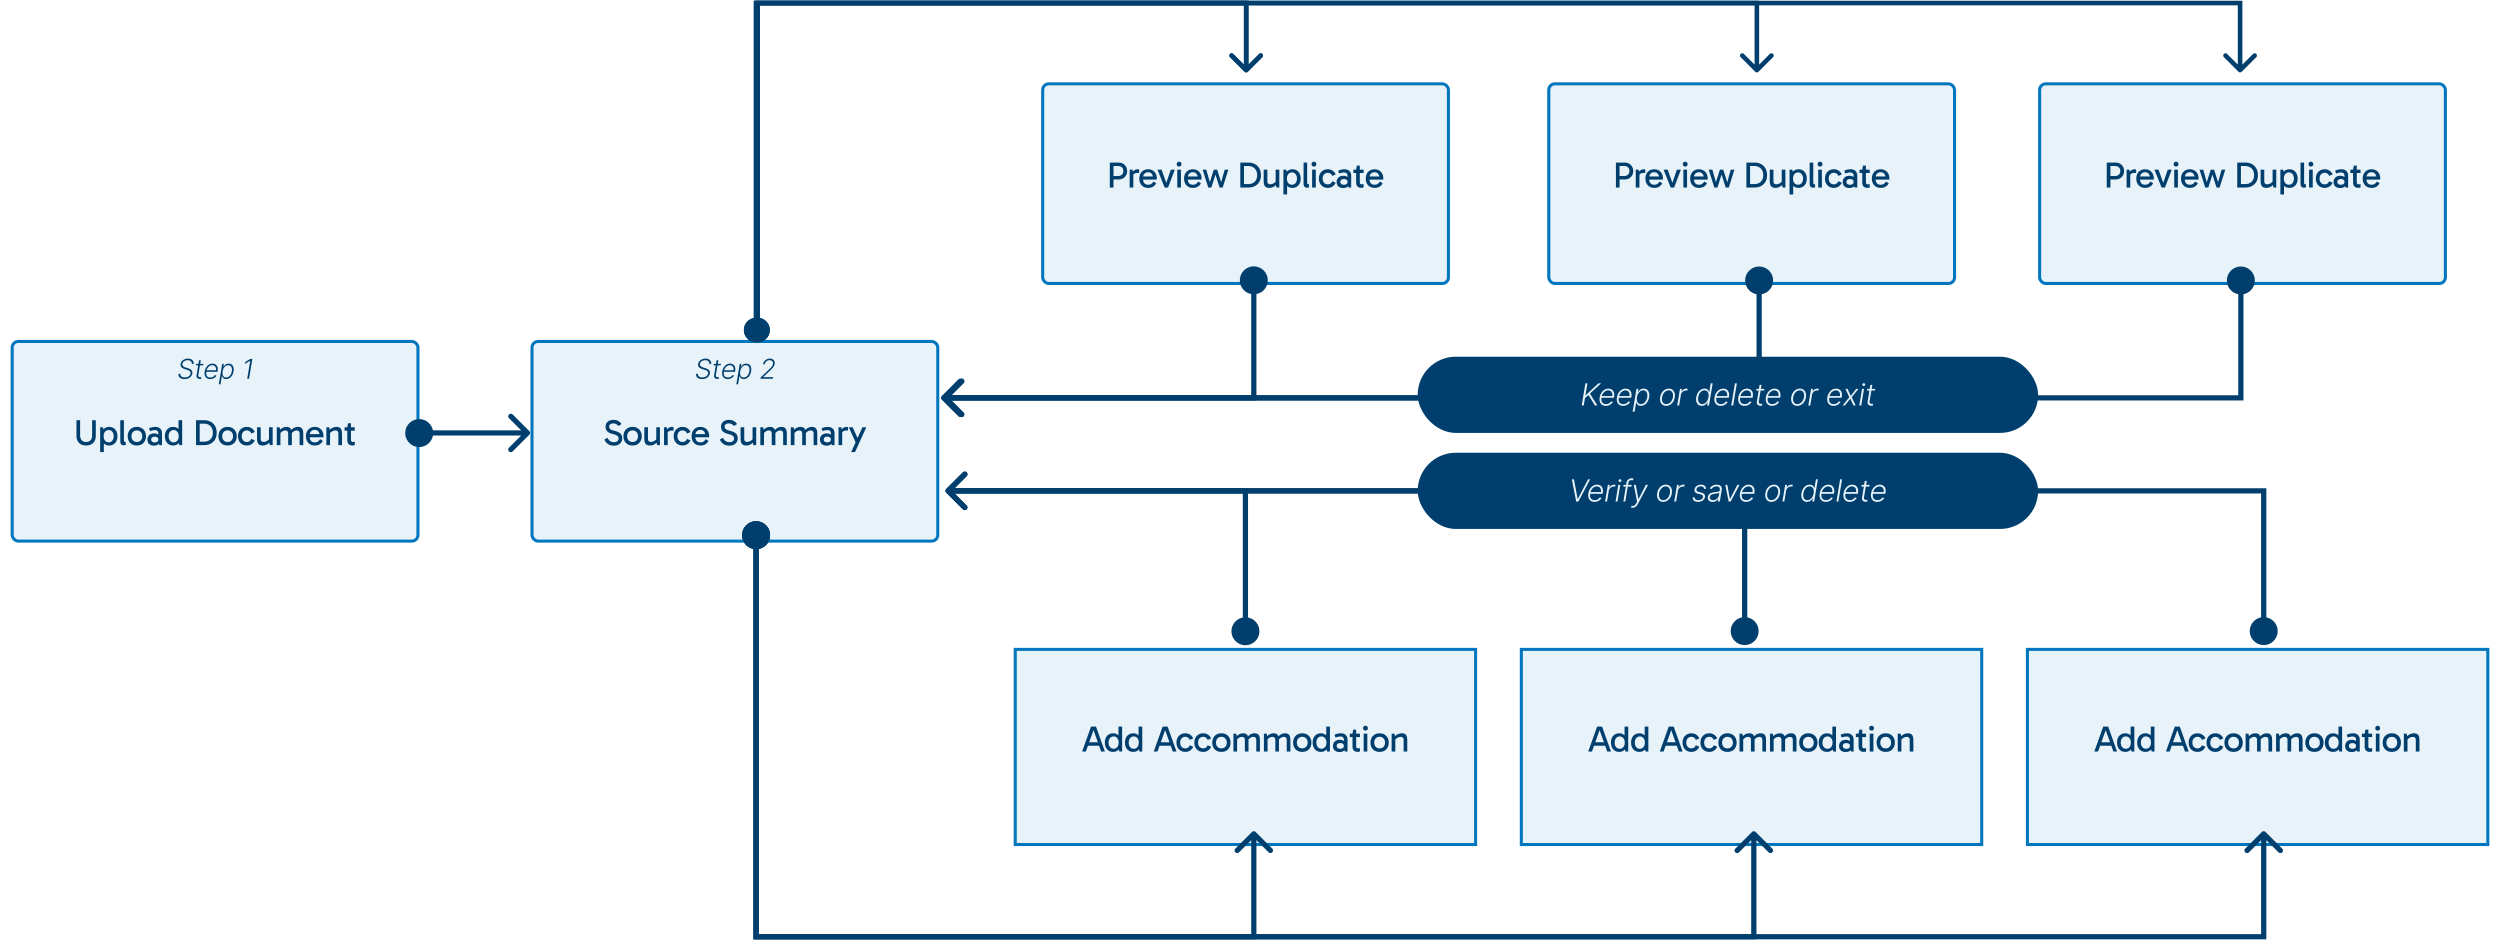 <svg xmlns="http://www.w3.org/2000/svg" width="1640" height="617" fill="none"><path fill="#003F6D" d="M1153.65 414c0 5.054-4.1 9.152-9.15 9.152-5.05 0-9.15-4.098-9.15-9.152 0-5.054 4.1-9.152 9.15-9.152 5.05 0 9.15 4.098 9.15 9.152Zm-9.15-92v-1.716h1.72V322h-1.72Zm-523.713 1.213a1.715 1.715 0 0 1 0-2.426l10.92-10.921a1.717 1.717 0 0 1 2.427 2.427L624.427 322l9.707 9.707a1.717 1.717 0 0 1-2.427 2.427l-10.92-10.921ZM1144.5 414h-1.72v-92h3.44v92h-1.72Zm0-92v1.716H728v-3.432h416.5V322ZM728 322v1.716H622v-3.432h106V322Z"/><path fill="#003F6D" d="M826.152 414a9.153 9.153 0 1 1-18.305-.001 9.153 9.153 0 0 1 18.305.001ZM817 322v-1.716h1.716V322H817Zm-196.213 1.213a1.715 1.715 0 0 1 0-2.426l10.92-10.921a1.717 1.717 0 0 1 2.427 2.427L624.427 322l9.707 9.707a1.717 1.717 0 0 1-2.427 2.427l-10.92-10.921ZM817 414h-1.716v-92h3.432v92H817Zm0-92v1.716h-89v-3.432h89V322Zm-89 0v1.716H622v-3.432h106V322Z"/><g filter="url(#a)"><rect width="268.172" height="132.965" x="348" y="218" fill="#E7F2F9" rx="5"/><rect width="266.172" height="130.965" x="349" y="219" stroke="#0076BF" stroke-width="2" rx="4"/></g><path fill="#003F6D" d="M402.748 292.36a8.062 8.062 0 0 1-2.472-.384 6.144 6.144 0 0 1-2.16-1.248c-.656-.592-1.208-1.392-1.656-2.4l1.992-1.128c.56 1.008 1.176 1.736 1.848 2.184.672.448 1.512.672 2.52.672.976 0 1.712-.216 2.208-.648.512-.432.768-1.024.768-1.776 0-.448-.112-.84-.336-1.176-.208-.336-.584-.648-1.128-.936-.544-.288-1.312-.552-2.304-.792-1.248-.32-2.224-.712-2.928-1.176-.688-.48-1.168-1.024-1.44-1.632a4.99 4.99 0 0 1-.408-2.016c0-.896.208-1.672.624-2.328.416-.672 1.016-1.192 1.8-1.56.784-.384 1.712-.576 2.784-.576 1.28 0 2.336.248 3.168.744.832.48 1.536 1.144 2.112 1.992l-2.016 1.296c-.496-.608-1.016-1.04-1.56-1.296a3.667 3.667 0 0 0-1.704-.408c-.928 0-1.64.184-2.136.552-.48.368-.72.896-.72 1.584 0 .592.224 1.104.672 1.536.464.432 1.36.808 2.688 1.128 1.344.336 2.392.736 3.144 1.2.768.448 1.304.992 1.608 1.632.32.624.48 1.376.48 2.256 0 .88-.224 1.672-.672 2.376-.448.704-1.08 1.272-1.896 1.704-.816.416-1.776.624-2.88.624Zm12.22-.12c-1.184 0-2.232-.248-3.144-.744a5.364 5.364 0 0 1-2.088-2.136c-.496-.912-.744-1.976-.744-3.192 0-1.232.248-2.304.744-3.216a5.364 5.364 0 0 1 2.088-2.136c.912-.512 1.96-.768 3.144-.768 1.2 0 2.248.256 3.144.768a5.364 5.364 0 0 1 2.088 2.136c.512.912.768 1.984.768 3.216 0 1.216-.256 2.28-.768 3.192a5.364 5.364 0 0 1-2.088 2.136c-.896.496-1.944.744-3.144.744Zm0-2.304c1.072 0 1.928-.344 2.568-1.032.656-.704.984-1.616.984-2.736 0-1.136-.328-2.056-.984-2.76-.64-.704-1.496-1.056-2.568-1.056-1.056 0-1.912.352-2.568 1.056-.64.688-.96 1.6-.96 2.736 0 1.136.32 2.056.96 2.76.656.688 1.512 1.032 2.568 1.032Zm11.486 2.304c-.88 0-1.576-.136-2.088-.408-.512-.288-.888-.664-1.128-1.128-.24-.48-.4-1.016-.48-1.608-.064-.592-.096-1.2-.096-1.824v-6.984h2.4v7.488c0 .832.184 1.392.552 1.68.384.288.832.432 1.344.432.528 0 1.048-.104 1.56-.312.528-.208 1-.488 1.416-.84.432-.368.752-.76.96-1.176v1.344h-.384v-8.616h2.4V292h-1.824l-.504-2.064.6-.072c-.416.496-.88.928-1.392 1.296a6.622 6.622 0 0 1-1.608.816 5.73 5.73 0 0 1-1.728.264Zm10.986-11.952.576 3.168V292h-2.4v-11.712h1.824Zm.216 4.152-.576-.264v-1.752l.216-.264c.16-.288.408-.592.744-.912.352-.336.76-.616 1.224-.84.464-.24.936-.36 1.416-.36.24 0 .464.016.672.048.224.032.392.088.504.168v2.16h-.744c-1.088 0-1.88.168-2.376.504-.496.32-.856.824-1.08 1.512Zm10.19 7.8c-1.2 0-2.24-.256-3.12-.768a5.41 5.41 0 0 1-2.04-2.16c-.48-.912-.72-1.968-.72-3.168 0-1.2.24-2.256.72-3.168a5.248 5.248 0 0 1 2.04-2.136c.88-.528 1.92-.792 3.12-.792 1.136 0 2.168.312 3.096.936a5.205 5.205 0 0 1 2.016 2.448l-2.28.96c-.256-.672-.64-1.176-1.152-1.512a3.018 3.018 0 0 0-1.752-.528c-.96 0-1.76.336-2.4 1.008-.64.656-.96 1.584-.96 2.784 0 1.2.32 2.136.96 2.808.64.656 1.44.984 2.4.984.656 0 1.24-.168 1.752-.504.512-.352.896-.864 1.152-1.536l2.28.96a5.494 5.494 0 0 1-2.04 2.472c-.912.608-1.936.912-3.072.912Zm11.59 0c-1.136 0-2.136-.248-3-.744a5.296 5.296 0 0 1-2.016-2.136c-.48-.912-.72-1.976-.72-3.192 0-1.232.24-2.304.72-3.216a5.296 5.296 0 0 1 2.016-2.136c.864-.512 1.864-.768 3-.768 1.152 0 2.16.256 3.024.768a5.296 5.296 0 0 1 2.016 2.136c.48.912.72 1.984.72 3.216 0 .112-.008.232-.024.36a1.9 1.9 0 0 1-.024.312h-9.168v-2.064h7.44l-.672 1.392c0-1.216-.272-2.216-.816-3-.544-.784-1.376-1.176-2.496-1.176-.992 0-1.784.32-2.376.96-.592.624-.888 1.448-.888 2.472v1.248c0 1.072.288 1.928.864 2.568.576.624 1.376.936 2.4.936.944 0 1.672-.2 2.184-.6.512-.4.96-.896 1.344-1.488l1.8 1.128c-.544 1.008-1.248 1.768-2.112 2.28-.848.496-1.92.744-3.216.744Zm19.073.12a8.062 8.062 0 0 1-2.472-.384 6.144 6.144 0 0 1-2.16-1.248c-.656-.592-1.208-1.392-1.656-2.4l1.992-1.128c.56 1.008 1.176 1.736 1.848 2.184.672.448 1.512.672 2.52.672.976 0 1.712-.216 2.208-.648.512-.432.768-1.024.768-1.776 0-.448-.112-.84-.336-1.176-.208-.336-.584-.648-1.128-.936-.544-.288-1.312-.552-2.304-.792-1.248-.32-2.224-.712-2.928-1.176-.688-.48-1.168-1.024-1.44-1.632a4.99 4.99 0 0 1-.408-2.016c0-.896.208-1.672.624-2.328.416-.672 1.016-1.192 1.8-1.56.784-.384 1.712-.576 2.784-.576 1.28 0 2.336.248 3.168.744.832.48 1.536 1.144 2.112 1.992l-2.016 1.296c-.496-.608-1.016-1.04-1.56-1.296a3.667 3.667 0 0 0-1.704-.408c-.928 0-1.64.184-2.136.552-.48.368-.72.896-.72 1.584 0 .592.224 1.104.672 1.536.464.432 1.36.808 2.688 1.128 1.344.336 2.392.736 3.144 1.2.768.448 1.304.992 1.608 1.632.32.624.48 1.376.48 2.256 0 .88-.224 1.672-.672 2.376-.448.704-1.08 1.272-1.896 1.704-.816.416-1.776.624-2.88.624Zm11.105-.12c-.88 0-1.576-.136-2.088-.408-.512-.288-.888-.664-1.128-1.128-.24-.48-.4-1.016-.48-1.608-.064-.592-.096-1.2-.096-1.824v-6.984h2.4v7.488c0 .832.184 1.392.552 1.68.384.288.832.432 1.344.432.528 0 1.048-.104 1.56-.312.528-.208 1-.488 1.416-.84.432-.368.752-.76.96-1.176v1.344h-.384v-8.616h2.4V292h-1.824l-.504-2.064.6-.072c-.416.496-.88.928-1.392 1.296a6.622 6.622 0 0 1-1.608.816 5.73 5.73 0 0 1-1.728.264Zm9.163-.24v-11.712h1.824l.504 2.064-.6.072a7.956 7.956 0 0 1 1.368-1.296c.48-.352.992-.616 1.536-.792a5.082 5.082 0 0 1 1.704-.288c.832 0 1.488.144 1.968.432.48.272.832.648 1.056 1.128.224.464.368.992.432 1.584.064.592.096 1.2.096 1.824V292h-2.4v-7.488c0-.832-.192-1.392-.576-1.68-.368-.288-.808-.432-1.32-.432-.736 0-1.44.232-2.112.696-.672.448-1.16.992-1.464 1.632v-1.344h.384V292h-2.4Zm14.976 0v-7.488c0-.832-.192-1.392-.576-1.68-.368-.288-.808-.432-1.32-.432-.736 0-1.44.232-2.112.696-.672.448-1.16.992-1.464 1.632l-.288-2.304a7.956 7.956 0 0 1 1.368-1.296c.48-.352.992-.616 1.536-.792a5.082 5.082 0 0 1 1.704-.288c.832 0 1.488.144 1.968.432.48.272.832.648 1.056 1.128.224.464.368.992.432 1.584.064.592.096 1.2.096 1.824V292h-2.4Zm5.007 0v-11.712h1.824l.504 2.064-.6.072a7.956 7.956 0 0 1 1.368-1.296c.48-.352.992-.616 1.536-.792a5.082 5.082 0 0 1 1.704-.288c.832 0 1.488.144 1.968.432.48.272.832.648 1.056 1.128.224.464.368.992.432 1.584.064.592.096 1.2.096 1.824V292h-2.4v-7.488c0-.832-.192-1.392-.576-1.68-.368-.288-.808-.432-1.32-.432-.736 0-1.44.232-2.112.696-.672.448-1.16.992-1.464 1.632v-1.344h.384V292h-2.4Zm14.976 0v-7.488c0-.832-.192-1.392-.576-1.68-.368-.288-.808-.432-1.32-.432-.736 0-1.44.232-2.112.696-.672.448-1.16.992-1.464 1.632l-.288-2.304a7.956 7.956 0 0 1 1.368-1.296c.48-.352.992-.616 1.536-.792a5.082 5.082 0 0 1 1.704-.288c.832 0 1.488.144 1.968.432.48.272.832.648 1.056 1.128.224.464.368.992.432 1.584.064.592.096 1.2.096 1.824V292h-2.4Zm8.539.336c-.912 0-1.696-.16-2.352-.48a3.492 3.492 0 0 1-1.512-1.368c-.336-.608-.504-1.328-.504-2.16 0-.768.176-1.448.528-2.04a3.752 3.752 0 0 1 1.512-1.44c.656-.352 1.432-.528 2.328-.528 1.12 0 2.016.256 2.688.768.688.496 1.168 1.184 1.44 2.064h-1.344v-3c0-.496-.168-.952-.504-1.368-.336-.416-.928-.624-1.776-.624-.448 0-.944.056-1.488.168a7.319 7.319 0 0 0-1.656.528l-.72-1.848a9.38 9.38 0 0 1 2.04-.72 9.297 9.297 0 0 1 2.064-.24c1.008 0 1.84.184 2.496.552.656.368 1.144.864 1.464 1.488.32.608.48 1.296.48 2.064V292h-1.728l-.6-2.136 1.272-.36c-.288.944-.8 1.656-1.536 2.136-.736.464-1.6.696-2.592.696Zm.432-2.136c.704 0 1.272-.16 1.704-.48.432-.336.648-.8.648-1.392 0-.608-.216-1.072-.648-1.392-.432-.32-1-.48-1.704-.48s-1.272.16-1.704.48c-.432.32-.648.784-.648 1.392 0 .592.216 1.056.648 1.392.432.32 1 .48 1.704.48Zm9.196-9.912.576 3.168V292h-2.4v-11.712h1.824Zm.216 4.152-.576-.264v-1.752l.216-.264c.16-.288.408-.592.744-.912.352-.336.76-.616 1.224-.84.464-.24.936-.36 1.416-.36.24 0 .464.016.672.048.224.032.392.088.504.168v2.16h-.744c-1.088 0-1.88.168-2.376.504-.496.32-.856.824-1.08 1.512Zm9.33 6.072-4.632-10.224h2.52l4.104 9.048-1.992 1.176Zm-3.072 6.048 7.392-16.272h2.52l-7.392 16.272h-2.52Zm-93.02-57.811c.03-.764-.197-1.362-.681-1.795-.479-.433-1.152-.65-2.018-.65-.603 0-1.154.107-1.655.319a3.322 3.322 0 0 0-1.229.859 2.473 2.473 0 0 0-.592 1.248c-.055.344-.03.645.076.904.106.255.27.475.491.662.22.187.473.346.757.478.289.131.582.242.879.331l1.318.394c.39.115.778.262 1.165.44.386.178.73.401 1.031.668.301.268.524.597.668.987.149.391.179.857.09 1.401a4.022 4.022 0 0 1-.854 1.89c-.445.552-1.031.989-1.757 1.312-.725.323-1.564.484-2.514.484-.887 0-1.634-.147-2.241-.439-.607-.298-1.055-.707-1.344-1.229-.288-.522-.399-1.127-.331-1.815h1.223c-.047.514.048.949.286 1.306.242.356.586.628 1.031.814.45.183.968.274 1.554.274.649 0 1.246-.108 1.789-.325.543-.22.991-.526 1.343-.916.357-.395.577-.853.662-1.375.077-.442.024-.813-.159-1.115-.178-.301-.456-.553-.834-.757a6.806 6.806 0 0 0-1.337-.548l-1.49-.458c-.972-.297-1.695-.715-2.171-1.254-.471-.539-.638-1.227-.503-2.063.119-.705.41-1.322.873-1.853a4.771 4.771 0 0 1 1.738-1.247 5.604 5.604 0 0 1 2.241-.446c.81 0 1.5.151 2.069.452.573.301.997.717 1.273 1.248.28.526.384 1.131.312 1.814h-1.159Zm7.562-.07-.159.987h-4.673l.166-.987h4.666Zm-2.827-2.343h1.14l-1.592 9.569c-.067.408-.05.728.051.961.102.23.259.393.471.491.213.093.446.14.701.14.148 0 .276-.009.382-.026.11-.021.208-.042.293-.063l.082 1.025c-.123.042-.269.08-.439.114-.17.038-.373.057-.611.057-.416 0-.8-.091-1.152-.273a1.82 1.82 0 0 1-.803-.815c-.182-.361-.231-.809-.146-1.344l1.623-9.836Zm7.325 12.326c-.912 0-1.666-.212-2.26-.637-.594-.429-1.01-1.021-1.248-1.776-.237-.76-.274-1.634-.108-2.623.166-.985.492-1.859.98-2.623.489-.768 1.091-1.369 1.808-1.802a4.414 4.414 0 0 1 2.337-.656c.531 0 1.027.098 1.49.293.462.191.855.486 1.178.885.326.395.553.894.681 1.496.127.599.123 1.308-.013 2.127l-.089.56h-7.64l.159-1h6.488c.106-.628.076-1.192-.089-1.693a2.351 2.351 0 0 0-.847-1.191c-.395-.297-.885-.445-1.471-.445-.598 0-1.165.167-1.7.503a4.61 4.61 0 0 0-1.349 1.311 4.339 4.339 0 0 0-.707 1.713l-.127.751c-.136.828-.119 1.522.051 2.082.169.556.477.976.923 1.26.445.285 1.016.427 1.712.427.467 0 .889-.072 1.267-.216.378-.145.707-.338.987-.58.28-.246.505-.515.675-.808l1.012.35a3.999 3.999 0 0 1-.917 1.139c-.39.348-.855.629-1.394.841a4.9 4.9 0 0 1-1.789.312Zm5.609 3.463 2.254-13.446h1.101l-.305 1.866h.133a5.94 5.94 0 0 1 .694-.905 3.609 3.609 0 0 1 1.076-.776c.433-.212.951-.319 1.554-.319.806 0 1.474.211 2.005.631.535.42.908 1.01 1.12 1.77.217.759.24 1.642.071 2.648-.166 1.01-.482 1.895-.949 2.655-.467.76-1.038 1.352-1.713 1.776a4.032 4.032 0 0 1-2.202.637c-.59 0-1.068-.106-1.433-.319a2.335 2.335 0 0 1-.828-.783 3.764 3.764 0 0 1-.413-.916h-.102l-.917 5.481h-1.146Zm2.559-8.55c-.127.789-.127 1.49 0 2.101.128.607.384 1.084.771 1.432.386.344.895.516 1.528.516.649 0 1.228-.178 1.738-.535.509-.361.933-.847 1.273-1.458.34-.611.573-1.296.7-2.056.119-.751.115-1.428-.012-2.031-.128-.603-.382-1.08-.764-1.432-.382-.357-.902-.535-1.56-.535-.637 0-1.21.172-1.719.515-.505.34-.925.811-1.261 1.414-.335.598-.566 1.288-.694 2.069Zm13.279 4.883.153-.872 5.042-4.788a41.141 41.141 0 0 0 1.611-1.61c.416-.45.734-.862.955-1.236.221-.377.365-.77.433-1.177.081-.497.038-.93-.127-1.299a1.821 1.821 0 0 0-.783-.872c-.357-.208-.79-.312-1.299-.312a3.16 3.16 0 0 0-3.158 2.661h-1.14c.119-.722.393-1.36.822-1.916.433-.561.967-1 1.604-1.318a4.526 4.526 0 0 1 2.056-.478c.73 0 1.35.157 1.859.471.51.31.879.733 1.108 1.267.229.535.289 1.134.178 1.796-.084.483-.248.95-.49 1.4-.242.446-.613.945-1.114 1.496a36.452 36.452 0 0 1-2.031 2.025l-3.826 3.61-.019.082h6.449l-.178 1.07h-8.105Z"/><g filter="url(#b)"><rect width="268.172" height="132.965" x="683" y="49" fill="#E7F2F9" rx="5"/><rect width="266.172" height="130.965" x="684" y="50" stroke="#0076BF" stroke-width="2" rx="4"/></g><path fill="#003F6D" d="M730.013 115.464h3.384c1.056 0 1.904-.288 2.544-.864.64-.576.96-1.376.96-2.4 0-1.088-.32-1.904-.96-2.448-.624-.56-1.464-.84-2.52-.84h-3.408l.432-.552V123h-2.4v-16.344h5.784c1.12 0 2.096.248 2.928.744a5.278 5.278 0 0 1 1.944 1.992c.464.832.696 1.768.696 2.808 0 1.024-.232 1.96-.696 2.808a5.227 5.227 0 0 1-1.968 1.992c-.832.48-1.808.72-2.928.72h-3.792v-2.256Zm12.867-4.176.576 3.168V123h-2.4v-11.712h1.824Zm.216 4.152-.576-.264v-1.752l.216-.264c.16-.288.408-.592.744-.912.352-.336.76-.616 1.224-.84.464-.24.936-.36 1.416-.36.24 0 .464.016.672.048.224.032.392.088.504.168v2.16h-.744c-1.088 0-1.88.168-2.376.504-.496.32-.856.824-1.08 1.512Zm10.046 7.8c-1.136 0-2.136-.248-3-.744a5.296 5.296 0 0 1-2.016-2.136c-.48-.912-.72-1.976-.72-3.192 0-1.232.24-2.304.72-3.216a5.296 5.296 0 0 1 2.016-2.136c.864-.512 1.864-.768 3-.768 1.152 0 2.16.256 3.024.768a5.296 5.296 0 0 1 2.016 2.136c.48.912.72 1.984.72 3.216 0 .112-.008.232-.024.36a1.9 1.9 0 0 1-.024.312h-9.168v-2.064h7.44l-.672 1.392c0-1.216-.272-2.216-.816-3-.544-.784-1.376-1.176-2.496-1.176-.992 0-1.784.32-2.376.96-.592.624-.888 1.448-.888 2.472v1.248c0 1.072.288 1.928.864 2.568.576.624 1.376.936 2.4.936.944 0 1.672-.2 2.184-.6.512-.4.96-.896 1.344-1.488l1.8 1.128c-.544 1.008-1.248 1.768-2.112 2.28-.848.496-1.92.744-3.216.744Zm17.527-11.952L766.253 123h-2.28l-4.656-11.712h2.664l3.264 9.096h-.312l3.12-9.096h2.616ZM774.697 123h-2.4v-11.712h2.4V123Zm-2.76-15.312c0-.464.136-.84.408-1.128.288-.304.672-.456 1.152-.456.464 0 .84.152 1.128.456.288.288.432.664.432 1.128 0 .448-.144.824-.432 1.128-.288.288-.664.432-1.128.432-.48 0-.864-.144-1.152-.432-.272-.304-.408-.68-.408-1.128Zm10.547 15.552c-1.136 0-2.136-.248-3-.744a5.296 5.296 0 0 1-2.016-2.136c-.48-.912-.72-1.976-.72-3.192 0-1.232.24-2.304.72-3.216a5.296 5.296 0 0 1 2.016-2.136c.864-.512 1.864-.768 3-.768 1.152 0 2.16.256 3.024.768a5.296 5.296 0 0 1 2.016 2.136c.48.912.72 1.984.72 3.216 0 .112-.008.232-.024.36a1.9 1.9 0 0 1-.024.312h-9.168v-2.064h7.44l-.672 1.392c0-1.216-.272-2.216-.816-3-.544-.784-1.376-1.176-2.496-1.176-.992 0-1.784.32-2.376.96-.592.624-.888 1.448-.888 2.472v1.248c0 1.072.288 1.928.864 2.568.576.624 1.376.936 2.4.936.944 0 1.672-.2 2.184-.6.512-.4.96-.896 1.344-1.488l1.8 1.128c-.544 1.008-1.248 1.768-2.112 2.28-.848.496-1.92.744-3.216.744Zm10.127-.24-3.696-11.712h2.4l2.424 8.616h-.216l2.736-8.616h2.184l2.736 8.616h-.216l2.424-8.616h2.4L802.091 123h-2.04l-2.904-9.144h.408L794.651 123h-2.04Zm21.031 0v-16.344h5.376c1.568 0 2.968.328 4.2.984 1.232.656 2.2 1.6 2.904 2.832.704 1.216 1.056 2.68 1.056 4.392 0 1.744-.36 3.224-1.08 4.44a7.096 7.096 0 0 1-2.904 2.76c-1.232.624-2.632.936-4.2.936h-5.352Zm2.4-1.728-.72-.528h3.552c1.072 0 2.04-.208 2.904-.624a5.042 5.042 0 0 0 2.112-1.944c.528-.864.792-1.968.792-3.312 0-1.296-.264-2.384-.792-3.264-.512-.896-1.208-1.568-2.088-2.016-.864-.448-1.832-.672-2.904-.672h-3.744l.888-.864v13.224Zm16.721 1.968c-.88 0-1.576-.136-2.088-.408-.512-.288-.888-.664-1.128-1.128-.24-.48-.4-1.016-.48-1.608-.064-.592-.096-1.2-.096-1.824v-6.984h2.4v7.488c0 .832.184 1.392.552 1.68.384.288.832.432 1.344.432.528 0 1.048-.104 1.56-.312.528-.208 1-.488 1.416-.84.432-.368.752-.76.96-1.176v1.344h-.384v-8.616h2.4V123h-1.824l-.504-2.064.6-.072c-.416.496-.88.928-1.392 1.296a6.622 6.622 0 0 1-1.608.816 5.73 5.73 0 0 1-1.728.264Zm15.09 0c-1.056 0-1.976-.248-2.76-.744-.784-.512-1.4-1.224-1.848-2.136-.432-.912-.648-1.976-.648-3.192 0-1.232.216-2.304.648-3.216.448-.912 1.064-1.624 1.848-2.136s1.704-.768 2.76-.768c1.088 0 2.032.256 2.832.768.816.512 1.448 1.224 1.896 2.136.448.912.672 1.984.672 3.216 0 1.216-.224 2.28-.672 3.192-.448.912-1.08 1.624-1.896 2.136-.8.496-1.744.744-2.832.744Zm-5.928 4.32v-16.272h1.824l.576 2.352h-.24v6.672h.24v7.248h-2.4Zm5.568-6.384c.992 0 1.792-.368 2.4-1.104.608-.736.912-1.704.912-2.904 0-1.216-.304-2.192-.912-2.928-.608-.752-1.408-1.128-2.4-1.128-.976 0-1.768.368-2.376 1.104-.608.736-.912 1.712-.912 2.928s.304 2.192.912 2.928c.608.736 1.4 1.104 2.376 1.104Zm9.779 1.944c-.416 0-.784-.096-1.104-.288a2.205 2.205 0 0 1-.768-.888c-.176-.384-.264-.856-.264-1.416v-13.872h2.352v13.032c0 .496.12.832.36 1.008.256.176.544.264.864.264v1.92c-.208.08-.432.136-.672.168-.24.048-.496.072-.768.072Zm5.881-.12h-2.4v-11.712h2.4V123Zm-2.76-15.312c0-.464.136-.84.408-1.128.288-.304.672-.456 1.152-.456.464 0 .84.152 1.128.456.288.288.432.664.432 1.128 0 .448-.144.824-.432 1.128-.288.288-.664.432-1.128.432-.48 0-.864-.144-1.152-.432-.272-.304-.408-.68-.408-1.128Zm10.691 15.552c-1.2 0-2.24-.256-3.12-.768a5.41 5.41 0 0 1-2.04-2.16c-.48-.912-.72-1.968-.72-3.168 0-1.2.24-2.256.72-3.168a5.248 5.248 0 0 1 2.04-2.136c.88-.528 1.92-.792 3.12-.792 1.136 0 2.168.312 3.096.936a5.205 5.205 0 0 1 2.016 2.448l-2.28.96c-.256-.672-.64-1.176-1.152-1.512a3.018 3.018 0 0 0-1.752-.528c-.96 0-1.76.336-2.4 1.008-.64.656-.96 1.584-.96 2.784 0 1.2.32 2.136.96 2.808.64.656 1.44.984 2.4.984.656 0 1.24-.168 1.752-.504.512-.352.896-.864 1.152-1.536l2.28.96a5.494 5.494 0 0 1-2.04 2.472c-.912.608-1.936.912-3.072.912Zm10.104.096c-.912 0-1.696-.16-2.352-.48a3.492 3.492 0 0 1-1.512-1.368c-.336-.608-.504-1.328-.504-2.16 0-.768.176-1.448.528-2.04a3.752 3.752 0 0 1 1.512-1.44c.656-.352 1.432-.528 2.328-.528 1.12 0 2.016.256 2.688.768.688.496 1.168 1.184 1.44 2.064h-1.344v-3c0-.496-.168-.952-.504-1.368-.336-.416-.928-.624-1.776-.624-.448 0-.944.056-1.488.168a7.319 7.319 0 0 0-1.656.528l-.72-1.848a9.38 9.38 0 0 1 2.04-.72 9.297 9.297 0 0 1 2.064-.24c1.008 0 1.84.184 2.496.552.656.368 1.144.864 1.464 1.488.32.608.48 1.296.48 2.064V123h-1.728l-.6-2.136 1.272-.36c-.288.944-.8 1.656-1.536 2.136-.736.464-1.6.696-2.592.696Zm.432-2.136c.704 0 1.272-.16 1.704-.48.432-.336.648-.8.648-1.392 0-.608-.216-1.072-.648-1.392-.432-.32-1-.48-1.704-.48s-1.272.16-1.704.48c-.432.32-.648.784-.648 1.392 0 .592.216 1.056.648 1.392.432.32 1 .48 1.704.48Zm11.341 2.016c-1.024 0-1.84-.296-2.448-.888-.592-.608-.888-1.544-.888-2.808v-8.232l.456-2.64h1.944v10.92c0 .448.112.784.336 1.008.24.224.536.336.888.336.272 0 .512-.016.72-.048.208-.032.392-.072.552-.12v2.232c-.208.064-.44.12-.696.168-.24.048-.528.072-.864.072Zm-5.136-9.72v-2.208h6.696v2.208h-6.696Zm13.863 9.744c-1.136 0-2.136-.248-3-.744a5.296 5.296 0 0 1-2.016-2.136c-.48-.912-.72-1.976-.72-3.192 0-1.232.24-2.304.72-3.216a5.296 5.296 0 0 1 2.016-2.136c.864-.512 1.864-.768 3-.768 1.152 0 2.16.256 3.024.768a5.296 5.296 0 0 1 2.016 2.136c.48.912.72 1.984.72 3.216 0 .112-.008.232-.024.36a1.9 1.9 0 0 1-.024.312h-9.168v-2.064h7.44l-.672 1.392c0-1.216-.272-2.216-.816-3-.544-.784-1.376-1.176-2.496-1.176-.992 0-1.784.32-2.376.96-.592.624-.888 1.448-.888 2.472v1.248c0 1.072.288 1.928.864 2.568.576.624 1.376.936 2.4.936.944 0 1.672-.2 2.184-.6.512-.4.96-.896 1.344-1.488l1.8 1.128c-.544 1.008-1.248 1.768-2.112 2.28-.848.496-1.92.744-3.216.744Z"/><g filter="url(#c)"><rect width="268.172" height="132.965" x="1015" y="49" fill="#E7F2F9" rx="5"/><rect width="266.172" height="130.965" x="1016" y="50" stroke="#0076BF" stroke-width="2" rx="4"/></g><path fill="#003F6D" d="M1062.01 115.464h3.39c1.05 0 1.9-.288 2.54-.864.64-.576.96-1.376.96-2.4 0-1.088-.32-1.904-.96-2.448-.62-.56-1.46-.84-2.52-.84h-3.41l.43-.552V123h-2.4v-16.344h5.79c1.12 0 2.09.248 2.93.744.83.496 1.48 1.16 1.94 1.992.46.832.7 1.768.7 2.808a5.8 5.8 0 0 1-.7 2.808 5.19 5.19 0 0 1-1.97 1.992c-.83.48-1.81.72-2.93.72h-3.79v-2.256Zm12.87-4.176.58 3.168V123h-2.4v-11.712h1.82Zm.22 4.152-.58-.264v-1.752l.22-.264c.16-.288.4-.592.74-.912.35-.336.76-.616 1.22-.84.47-.24.94-.36 1.42-.36.24 0 .46.016.67.048.23.032.39.088.51.168v2.16h-.75c-1.09 0-1.88.168-2.37.504-.5.32-.86.824-1.08 1.512Zm10.04 7.8c-1.13 0-2.13-.248-3-.744a5.309 5.309 0 0 1-2.01-2.136c-.48-.912-.72-1.976-.72-3.192 0-1.232.24-2.304.72-3.216a5.309 5.309 0 0 1 2.01-2.136c.87-.512 1.87-.768 3-.768 1.15 0 2.16.256 3.03.768a5.309 5.309 0 0 1 2.01 2.136c.48.912.72 1.984.72 3.216 0 .112-.01.232-.02.36 0 .112-.01.216-.03.312h-9.16v-2.064h7.44l-.68 1.392c0-1.216-.27-2.216-.81-3-.55-.784-1.38-1.176-2.5-1.176-.99 0-1.78.32-2.37.96-.6.624-.89 1.448-.89 2.472v1.248c0 1.072.29 1.928.86 2.568.58.624 1.38.936 2.4.936.95 0 1.67-.2 2.19-.6.51-.4.96-.896 1.34-1.488l1.8 1.128c-.54 1.008-1.25 1.768-2.11 2.28-.85.496-1.92.744-3.22.744Zm17.53-11.952L1098.25 123h-2.28l-4.65-11.712h2.66l3.27 9.096h-.32l3.12-9.096h2.62ZM1106.7 123h-2.4v-11.712h2.4V123Zm-2.76-15.312c0-.464.13-.84.41-1.128.28-.304.67-.456 1.15-.456.46 0 .84.152 1.13.456.28.288.43.664.43 1.128 0 .448-.15.824-.43 1.128-.29.288-.67.432-1.13.432-.48 0-.87-.144-1.15-.432-.28-.304-.41-.68-.41-1.128Zm10.54 15.552c-1.13 0-2.13-.248-3-.744a5.309 5.309 0 0 1-2.01-2.136c-.48-.912-.72-1.976-.72-3.192 0-1.232.24-2.304.72-3.216a5.309 5.309 0 0 1 2.01-2.136c.87-.512 1.87-.768 3-.768 1.16 0 2.16.256 3.03.768a5.309 5.309 0 0 1 2.01 2.136c.48.912.72 1.984.72 3.216 0 .112 0 .232-.02.36 0 .112-.01.216-.02.312h-9.17v-2.064h7.44l-.67 1.392c0-1.216-.28-2.216-.82-3-.54-.784-1.38-1.176-2.5-1.176-.99 0-1.78.32-2.37.96-.59.624-.89 1.448-.89 2.472v1.248c0 1.072.29 1.928.86 2.568.58.624 1.38.936 2.4.936.95 0 1.68-.2 2.19-.6.51-.4.96-.896 1.34-1.488l1.8 1.128c-.54 1.008-1.25 1.768-2.11 2.28-.85.496-1.92.744-3.22.744Zm10.13-.24-3.7-11.712h2.4l2.43 8.616h-.22l2.74-8.616h2.18l2.74 8.616h-.22l2.43-8.616h2.4l-3.7 11.712h-2.04l-2.9-9.144h.4l-2.9 9.144h-2.04Zm21.03 0v-16.344h5.38c1.57 0 2.97.328 4.2.984 1.23.656 2.2 1.6 2.9 2.832.71 1.216 1.06 2.68 1.06 4.392 0 1.744-.36 3.224-1.08 4.44a7.099 7.099 0 0 1-2.91 2.76c-1.23.624-2.63.936-4.2.936h-5.35Zm2.4-1.728-.72-.528h3.55c1.08 0 2.04-.208 2.91-.624.88-.432 1.58-1.08 2.11-1.944.53-.864.79-1.968.79-3.312 0-1.296-.26-2.384-.79-3.264a4.96 4.96 0 0 0-2.09-2.016c-.86-.448-1.83-.672-2.9-.672h-3.75l.89-.864v13.224Zm16.72 1.968c-.88 0-1.57-.136-2.09-.408-.51-.288-.88-.664-1.12-1.128-.24-.48-.4-1.016-.48-1.608-.07-.592-.1-1.2-.1-1.824v-6.984h2.4v7.488c0 .832.18 1.392.55 1.68.39.288.83.432 1.35.432.52 0 1.04-.104 1.56-.312.52-.208 1-.488 1.41-.84.43-.368.75-.76.96-1.176v1.344h-.38v-8.616h2.4V123h-1.83l-.5-2.064.6-.072c-.42.496-.88.928-1.39 1.296a6.6 6.6 0 0 1-1.61.816c-.56.176-1.14.264-1.73.264Zm15.09 0c-1.05 0-1.97-.248-2.76-.744-.78-.512-1.4-1.224-1.84-2.136-.44-.912-.65-1.976-.65-3.192 0-1.232.21-2.304.65-3.216.44-.912 1.06-1.624 1.84-2.136.79-.512 1.71-.768 2.76-.768 1.09 0 2.04.256 2.84.768.81.512 1.44 1.224 1.89 2.136.45.912.67 1.984.67 3.216 0 1.216-.22 2.28-.67 3.192-.45.912-1.08 1.624-1.89 2.136-.8.496-1.75.744-2.84.744Zm-5.92 4.32v-16.272h1.82l.58 2.352h-.24v6.672h.24v7.248h-2.4Zm5.56-6.384c1 0 1.8-.368 2.4-1.104.61-.736.92-1.704.92-2.904 0-1.216-.31-2.192-.92-2.928-.6-.752-1.4-1.128-2.4-1.128-.97 0-1.76.368-2.37 1.104-.61.736-.91 1.712-.91 2.928s.3 2.192.91 2.928c.61.736 1.4 1.104 2.37 1.104Zm9.78 1.944c-.41 0-.78-.096-1.1-.288a2.195 2.195 0 0 1-.77-.888c-.18-.384-.26-.856-.26-1.416v-13.872h2.35v13.032c0 .496.12.832.36 1.008.25.176.54.264.86.264v1.92c-.21.08-.43.136-.67.168-.24.048-.5.072-.77.072Zm5.88-.12h-2.4v-11.712h2.4V123Zm-2.76-15.312c0-.464.14-.84.41-1.128.29-.304.67-.456 1.15-.456.47 0 .84.152 1.13.456.29.288.43.664.43 1.128 0 .448-.14.824-.43 1.128-.29.288-.66.432-1.13.432-.48 0-.86-.144-1.15-.432-.27-.304-.41-.68-.41-1.128Zm10.69 15.552c-1.2 0-2.24-.256-3.12-.768a5.41 5.41 0 0 1-2.04-2.16c-.48-.912-.72-1.968-.72-3.168 0-1.2.24-2.256.72-3.168a5.248 5.248 0 0 1 2.04-2.136c.88-.528 1.92-.792 3.12-.792 1.14 0 2.17.312 3.1.936.93.608 1.6 1.424 2.02 2.448l-2.28.96c-.26-.672-.64-1.176-1.16-1.512a2.999 2.999 0 0 0-1.75-.528c-.96 0-1.76.336-2.4 1.008-.64.656-.96 1.584-.96 2.784 0 1.2.32 2.136.96 2.808.64.656 1.44.984 2.4.984.66 0 1.24-.168 1.75-.504.52-.352.9-.864 1.16-1.536l2.28.96a5.597 5.597 0 0 1-2.04 2.472 5.45 5.45 0 0 1-3.08.912Zm10.11.096c-.91 0-1.7-.16-2.35-.48a3.535 3.535 0 0 1-1.52-1.368c-.33-.608-.5-1.328-.5-2.16 0-.768.18-1.448.53-2.04a3.71 3.71 0 0 1 1.51-1.44c.66-.352 1.43-.528 2.33-.528 1.12 0 2.01.256 2.69.768.68.496 1.16 1.184 1.44 2.064h-1.35v-3c0-.496-.17-.952-.5-1.368-.34-.416-.93-.624-1.78-.624-.45 0-.94.056-1.49.168-.52.096-1.08.272-1.65.528l-.72-1.848c.65-.32 1.33-.56 2.04-.72.7-.16 1.39-.24 2.06-.24 1.01 0 1.84.184 2.5.552.65.368 1.14.864 1.46 1.488.32.608.48 1.296.48 2.064V123h-1.73l-.6-2.136 1.28-.36c-.29.944-.8 1.656-1.54 2.136-.74.464-1.6.696-2.59.696Zm.43-2.136c.7 0 1.27-.16 1.7-.48.44-.336.65-.8.65-1.392 0-.608-.21-1.072-.65-1.392-.43-.32-1-.48-1.7-.48s-1.27.16-1.7.48c-.44.32-.65.784-.65 1.392 0 .592.21 1.056.65 1.392.43.32 1 .48 1.7.48Zm11.34 2.016c-1.02 0-1.84-.296-2.45-.888-.59-.608-.88-1.544-.88-2.808v-8.232l.45-2.64h1.95v10.92c0 .448.11.784.33 1.008.24.224.54.336.89.336.27 0 .51-.016.72-.048.21-.032.39-.072.55-.12v2.232c-.21.064-.44.12-.69.168a4.51 4.51 0 0 1-.87.072Zm-5.13-9.72v-2.208h6.69v2.208h-6.69Zm13.86 9.744c-1.14 0-2.14-.248-3-.744a5.266 5.266 0 0 1-2.02-2.136c-.48-.912-.72-1.976-.72-3.192 0-1.232.24-2.304.72-3.216a5.266 5.266 0 0 1 2.02-2.136c.86-.512 1.86-.768 3-.768 1.15 0 2.16.256 3.02.768a5.266 5.266 0 0 1 2.02 2.136c.48.912.72 1.984.72 3.216 0 .112-.01.232-.03.36 0 .112 0 .216-.02.312h-9.17v-2.064h7.44l-.67 1.392c0-1.216-.27-2.216-.82-3-.54-.784-1.37-1.176-2.49-1.176-.99 0-1.79.32-2.38.96-.59.624-.89 1.448-.89 2.472v1.248c0 1.072.29 1.928.87 2.568.57.624 1.37.936 2.4.936.94 0 1.67-.2 2.18-.6.51-.4.96-.896 1.35-1.488l1.8 1.128c-.55 1.008-1.25 1.768-2.12 2.28-.84.496-1.92.744-3.21.744Z"/><g filter="url(#d)"><rect width="268.172" height="132.965" x="1337" y="49" fill="#E7F2F9" rx="5"/><rect width="266.172" height="130.965" x="1338" y="50" stroke="#0076BF" stroke-width="2" rx="4"/></g><path fill="#003F6D" d="M1384.01 115.464h3.39c1.05 0 1.9-.288 2.54-.864.64-.576.96-1.376.96-2.4 0-1.088-.32-1.904-.96-2.448-.62-.56-1.46-.84-2.52-.84h-3.41l.43-.552V123h-2.4v-16.344h5.79c1.12 0 2.09.248 2.93.744.83.496 1.48 1.16 1.94 1.992.46.832.7 1.768.7 2.808a5.8 5.8 0 0 1-.7 2.808 5.19 5.19 0 0 1-1.97 1.992c-.83.48-1.81.72-2.93.72h-3.79v-2.256Zm12.87-4.176.58 3.168V123h-2.4v-11.712h1.82Zm.22 4.152-.58-.264v-1.752l.22-.264c.16-.288.4-.592.74-.912.35-.336.76-.616 1.22-.84.47-.24.94-.36 1.42-.36.24 0 .46.016.67.048.23.032.39.088.51.168v2.16h-.75c-1.09 0-1.88.168-2.37.504-.5.32-.86.824-1.08 1.512Zm10.04 7.8c-1.13 0-2.13-.248-3-.744a5.309 5.309 0 0 1-2.01-2.136c-.48-.912-.72-1.976-.72-3.192 0-1.232.24-2.304.72-3.216a5.309 5.309 0 0 1 2.01-2.136c.87-.512 1.87-.768 3-.768 1.15 0 2.16.256 3.03.768a5.309 5.309 0 0 1 2.01 2.136c.48.912.72 1.984.72 3.216 0 .112-.01.232-.02.36 0 .112-.01.216-.03.312h-9.16v-2.064h7.44l-.68 1.392c0-1.216-.27-2.216-.81-3-.55-.784-1.38-1.176-2.5-1.176-.99 0-1.78.32-2.37.96-.6.624-.89 1.448-.89 2.472v1.248c0 1.072.29 1.928.86 2.568.58.624 1.38.936 2.4.936.95 0 1.67-.2 2.19-.6.51-.4.96-.896 1.34-1.488l1.8 1.128c-.54 1.008-1.25 1.768-2.11 2.28-.85.496-1.92.744-3.22.744Zm17.53-11.952L1420.25 123h-2.28l-4.65-11.712h2.66l3.27 9.096h-.32l3.12-9.096h2.62ZM1428.7 123h-2.4v-11.712h2.4V123Zm-2.76-15.312c0-.464.13-.84.41-1.128.28-.304.67-.456 1.15-.456.46 0 .84.152 1.13.456.28.288.43.664.43 1.128 0 .448-.15.824-.43 1.128-.29.288-.67.432-1.13.432-.48 0-.87-.144-1.15-.432-.28-.304-.41-.68-.41-1.128Zm10.54 15.552c-1.13 0-2.13-.248-3-.744a5.309 5.309 0 0 1-2.01-2.136c-.48-.912-.72-1.976-.72-3.192 0-1.232.24-2.304.72-3.216a5.309 5.309 0 0 1 2.01-2.136c.87-.512 1.87-.768 3-.768 1.16 0 2.16.256 3.03.768a5.309 5.309 0 0 1 2.01 2.136c.48.912.72 1.984.72 3.216 0 .112 0 .232-.02.36 0 .112-.01.216-.02.312h-9.17v-2.064h7.44l-.67 1.392c0-1.216-.28-2.216-.82-3-.54-.784-1.38-1.176-2.5-1.176-.99 0-1.78.32-2.37.96-.59.624-.89 1.448-.89 2.472v1.248c0 1.072.29 1.928.86 2.568.58.624 1.38.936 2.4.936.95 0 1.68-.2 2.19-.6.51-.4.96-.896 1.34-1.488l1.8 1.128c-.54 1.008-1.25 1.768-2.11 2.28-.85.496-1.92.744-3.22.744Zm10.13-.24-3.7-11.712h2.4l2.43 8.616h-.22l2.74-8.616h2.18l2.74 8.616h-.22l2.43-8.616h2.4l-3.7 11.712h-2.04l-2.9-9.144h.4l-2.9 9.144h-2.04Zm21.03 0v-16.344h5.38c1.57 0 2.97.328 4.2.984 1.23.656 2.2 1.6 2.9 2.832.71 1.216 1.06 2.68 1.06 4.392 0 1.744-.36 3.224-1.08 4.44a7.099 7.099 0 0 1-2.91 2.76c-1.23.624-2.63.936-4.2.936h-5.35Zm2.4-1.728-.72-.528h3.55c1.08 0 2.04-.208 2.91-.624.88-.432 1.58-1.08 2.11-1.944.53-.864.79-1.968.79-3.312 0-1.296-.26-2.384-.79-3.264a4.96 4.96 0 0 0-2.09-2.016c-.86-.448-1.83-.672-2.9-.672h-3.75l.89-.864v13.224Zm16.72 1.968c-.88 0-1.57-.136-2.09-.408-.51-.288-.88-.664-1.12-1.128-.24-.48-.4-1.016-.48-1.608-.07-.592-.1-1.2-.1-1.824v-6.984h2.4v7.488c0 .832.18 1.392.55 1.68.39.288.83.432 1.35.432.52 0 1.04-.104 1.56-.312.52-.208 1-.488 1.41-.84.43-.368.75-.76.96-1.176v1.344h-.38v-8.616h2.4V123h-1.83l-.5-2.064.6-.072c-.42.496-.88.928-1.39 1.296a6.6 6.6 0 0 1-1.61.816c-.56.176-1.14.264-1.73.264Zm15.09 0c-1.05 0-1.97-.248-2.76-.744-.78-.512-1.4-1.224-1.84-2.136-.44-.912-.65-1.976-.65-3.192 0-1.232.21-2.304.65-3.216.44-.912 1.06-1.624 1.84-2.136.79-.512 1.71-.768 2.76-.768 1.09 0 2.04.256 2.84.768.81.512 1.44 1.224 1.89 2.136.45.912.67 1.984.67 3.216 0 1.216-.22 2.28-.67 3.192-.45.912-1.08 1.624-1.89 2.136-.8.496-1.75.744-2.84.744Zm-5.92 4.32v-16.272h1.82l.58 2.352h-.24v6.672h.24v7.248h-2.4Zm5.56-6.384c1 0 1.8-.368 2.4-1.104.61-.736.92-1.704.92-2.904 0-1.216-.31-2.192-.92-2.928-.6-.752-1.4-1.128-2.4-1.128-.97 0-1.76.368-2.37 1.104-.61.736-.91 1.712-.91 2.928s.3 2.192.91 2.928c.61.736 1.4 1.104 2.37 1.104Zm9.78 1.944c-.41 0-.78-.096-1.1-.288a2.195 2.195 0 0 1-.77-.888c-.18-.384-.26-.856-.26-1.416v-13.872h2.35v13.032c0 .496.12.832.36 1.008.25.176.54.264.86.264v1.92c-.21.08-.43.136-.67.168-.24.048-.5.072-.77.072Zm5.88-.12h-2.4v-11.712h2.4V123Zm-2.76-15.312c0-.464.14-.84.41-1.128.29-.304.67-.456 1.15-.456.47 0 .84.152 1.13.456.29.288.43.664.43 1.128 0 .448-.14.824-.43 1.128-.29.288-.66.432-1.13.432-.48 0-.86-.144-1.15-.432-.27-.304-.41-.68-.41-1.128Zm10.69 15.552c-1.2 0-2.24-.256-3.12-.768a5.41 5.41 0 0 1-2.04-2.16c-.48-.912-.72-1.968-.72-3.168 0-1.2.24-2.256.72-3.168a5.248 5.248 0 0 1 2.04-2.136c.88-.528 1.92-.792 3.12-.792 1.14 0 2.17.312 3.1.936.93.608 1.6 1.424 2.02 2.448l-2.28.96c-.26-.672-.64-1.176-1.16-1.512a2.999 2.999 0 0 0-1.75-.528c-.96 0-1.76.336-2.4 1.008-.64.656-.96 1.584-.96 2.784 0 1.2.32 2.136.96 2.808.64.656 1.44.984 2.4.984.66 0 1.24-.168 1.75-.504.52-.352.9-.864 1.16-1.536l2.28.96a5.597 5.597 0 0 1-2.04 2.472 5.45 5.45 0 0 1-3.08.912Zm10.11.096c-.91 0-1.7-.16-2.35-.48a3.535 3.535 0 0 1-1.52-1.368c-.33-.608-.5-1.328-.5-2.16 0-.768.18-1.448.53-2.04a3.71 3.71 0 0 1 1.51-1.44c.66-.352 1.43-.528 2.33-.528 1.12 0 2.01.256 2.69.768.68.496 1.16 1.184 1.44 2.064h-1.35v-3c0-.496-.17-.952-.5-1.368-.34-.416-.93-.624-1.78-.624-.45 0-.94.056-1.49.168-.52.096-1.08.272-1.65.528l-.72-1.848c.65-.32 1.33-.56 2.04-.72.7-.16 1.39-.24 2.06-.24 1.01 0 1.84.184 2.5.552.65.368 1.14.864 1.46 1.488.32.608.48 1.296.48 2.064V123h-1.73l-.6-2.136 1.28-.36c-.29.944-.8 1.656-1.54 2.136-.74.464-1.6.696-2.59.696Zm.43-2.136c.7 0 1.27-.16 1.7-.48.44-.336.65-.8.65-1.392 0-.608-.21-1.072-.65-1.392-.43-.32-1-.48-1.7-.48s-1.27.16-1.7.48c-.44.32-.65.784-.65 1.392 0 .592.21 1.056.65 1.392.43.32 1 .48 1.7.48Zm11.34 2.016c-1.02 0-1.84-.296-2.45-.888-.59-.608-.88-1.544-.88-2.808v-8.232l.45-2.64h1.95v10.92c0 .448.11.784.33 1.008.24.224.54.336.89.336.27 0 .51-.016.72-.048.21-.032.39-.072.55-.12v2.232c-.21.064-.44.12-.69.168a4.51 4.51 0 0 1-.87.072Zm-5.13-9.72v-2.208h6.69v2.208h-6.69Zm13.86 9.744c-1.14 0-2.14-.248-3-.744a5.266 5.266 0 0 1-2.02-2.136c-.48-.912-.72-1.976-.72-3.192 0-1.232.24-2.304.72-3.216a5.266 5.266 0 0 1 2.02-2.136c.86-.512 1.86-.768 3-.768 1.15 0 2.16.256 3.02.768a5.266 5.266 0 0 1 2.02 2.136c.48.912.72 1.984.72 3.216 0 .112-.01.232-.03.36 0 .112 0 .216-.02.312h-9.17v-2.064h7.44l-.67 1.392c0-1.216-.27-2.216-.82-3-.54-.784-1.37-1.176-2.49-1.176-.99 0-1.79.32-2.38.96-.59.624-.89 1.448-.89 2.472v1.248c0 1.072.29 1.928.87 2.568.57.624 1.37.936 2.4.936.94 0 1.67-.2 2.18-.6.51-.4.96-.896 1.35-1.488l1.8 1.128c-.55 1.008-1.25 1.768-2.12 2.28-.84.496-1.92.744-3.21.744Z"/><g filter="url(#e)"><path fill="#E7F2F9" d="M665 420h304v130H665z"/><path stroke="#0076BF" stroke-width="2" d="M666 421h302v128H666z"/></g><path fill="#003F6D" d="M712.948 486.928h8.808v2.256h-8.808v-2.256ZM709.876 493l5.832-16.344h3.264L724.804 493h-2.448l-5.232-14.664h.432L712.324 493h-2.448Zm20.305.24c-1.072 0-2.016-.256-2.832-.768-.816-.512-1.448-1.224-1.896-2.136-.448-.928-.672-2-.672-3.216 0-1.216.224-2.28.672-3.192.448-.912 1.08-1.616 1.896-2.112.816-.512 1.76-.768 2.832-.768 1.056 0 1.976.256 2.76.768.784.496 1.392 1.2 1.824 2.112.448.912.672 1.976.672 3.192 0 1.216-.224 2.288-.672 3.216-.432.912-1.04 1.624-1.824 2.136s-1.704.768-2.76.768Zm.36-2.064c.992 0 1.784-.368 2.376-1.104.608-.736.912-1.712.912-2.928s-.304-2.192-.912-2.928c-.592-.736-1.384-1.104-2.376-1.104s-1.792.368-2.4 1.104c-.608.736-.912 1.704-.912 2.904 0 1.216.304 2.2.912 2.952.608.736 1.408 1.104 2.4 1.104Zm3.744 1.824-.576-2.352h.24v-6.672h-.24v-7.32h2.4V493h-1.824Zm9.107.24c-1.072 0-2.016-.256-2.832-.768-.816-.512-1.448-1.224-1.896-2.136-.448-.928-.672-2-.672-3.216 0-1.216.224-2.28.672-3.192.448-.912 1.08-1.616 1.896-2.112.816-.512 1.76-.768 2.832-.768 1.056 0 1.976.256 2.76.768.784.496 1.392 1.2 1.824 2.112.448.912.672 1.976.672 3.192 0 1.216-.224 2.288-.672 3.216-.432.912-1.04 1.624-1.824 2.136s-1.704.768-2.76.768Zm.36-2.064c.992 0 1.784-.368 2.376-1.104.608-.736.912-1.712.912-2.928s-.304-2.192-.912-2.928c-.592-.736-1.384-1.104-2.376-1.104s-1.792.368-2.4 1.104c-.608.736-.912 1.704-.912 2.904 0 1.216.304 2.2.912 2.952.608.736 1.408 1.104 2.4 1.104Zm3.744 1.824-.576-2.352h.24v-6.672h-.24v-7.32h2.4V493h-1.824Zm12.434-6.072h8.808v2.256h-8.808v-2.256ZM756.858 493l5.832-16.344h3.264L771.786 493h-2.448l-5.232-14.664h.432L759.306 493h-2.448Zm20.785.24c-1.2 0-2.24-.256-3.12-.768a5.41 5.41 0 0 1-2.04-2.16c-.48-.912-.72-1.968-.72-3.168 0-1.2.24-2.256.72-3.168a5.248 5.248 0 0 1 2.04-2.136c.88-.528 1.92-.792 3.12-.792 1.136 0 2.168.312 3.096.936a5.205 5.205 0 0 1 2.016 2.448l-2.28.96c-.256-.672-.64-1.176-1.152-1.512a3.018 3.018 0 0 0-1.752-.528c-.96 0-1.76.336-2.4 1.008-.64.656-.96 1.584-.96 2.784 0 1.2.32 2.136.96 2.808.64.656 1.44.984 2.4.984.656 0 1.24-.168 1.752-.504.512-.352.896-.864 1.152-1.536l2.28.96a5.494 5.494 0 0 1-2.04 2.472c-.912.608-1.936.912-3.072.912Zm11.734 0c-1.2 0-2.24-.256-3.12-.768a5.41 5.41 0 0 1-2.04-2.16c-.48-.912-.72-1.968-.72-3.168 0-1.2.24-2.256.72-3.168a5.248 5.248 0 0 1 2.04-2.136c.88-.528 1.92-.792 3.12-.792 1.136 0 2.168.312 3.096.936a5.205 5.205 0 0 1 2.016 2.448l-2.28.96c-.256-.672-.64-1.176-1.152-1.512a3.018 3.018 0 0 0-1.752-.528c-.96 0-1.76.336-2.4 1.008-.64.656-.96 1.584-.96 2.784 0 1.2.32 2.136.96 2.808.64.656 1.44.984 2.4.984.656 0 1.24-.168 1.752-.504.512-.352.896-.864 1.152-1.536l2.28.96a5.494 5.494 0 0 1-2.04 2.472c-.912.608-1.936.912-3.072.912Zm11.854 0c-1.184 0-2.232-.248-3.144-.744a5.364 5.364 0 0 1-2.088-2.136c-.496-.912-.744-1.976-.744-3.192 0-1.232.248-2.304.744-3.216a5.364 5.364 0 0 1 2.088-2.136c.912-.512 1.96-.768 3.144-.768 1.2 0 2.248.256 3.144.768a5.364 5.364 0 0 1 2.088 2.136c.512.912.768 1.984.768 3.216 0 1.216-.256 2.28-.768 3.192a5.364 5.364 0 0 1-2.088 2.136c-.896.496-1.944.744-3.144.744Zm0-2.304c1.072 0 1.928-.344 2.568-1.032.656-.704.984-1.616.984-2.736 0-1.136-.328-2.056-.984-2.76-.64-.704-1.496-1.056-2.568-1.056-1.056 0-1.912.352-2.568 1.056-.64.688-.96 1.6-.96 2.736 0 1.136.32 2.056.96 2.76.656.688 1.512 1.032 2.568 1.032Zm7.907 2.064v-11.712h1.824l.504 2.064-.6.072a7.956 7.956 0 0 1 1.368-1.296c.48-.352.992-.616 1.536-.792a5.082 5.082 0 0 1 1.704-.288c.832 0 1.488.144 1.968.432.48.272.832.648 1.056 1.128.224.464.368.992.432 1.584.064.592.096 1.2.096 1.824V493h-2.4v-7.488c0-.832-.192-1.392-.576-1.68-.368-.288-.808-.432-1.32-.432-.736 0-1.44.232-2.112.696-.672.448-1.16.992-1.464 1.632v-1.344h.384V493h-2.4Zm14.976 0v-7.488c0-.832-.192-1.392-.576-1.68-.368-.288-.808-.432-1.32-.432-.736 0-1.44.232-2.112.696-.672.448-1.16.992-1.464 1.632l-.288-2.304a7.956 7.956 0 0 1 1.368-1.296c.48-.352.992-.616 1.536-.792a5.082 5.082 0 0 1 1.704-.288c.832 0 1.488.144 1.968.432.48.272.832.648 1.056 1.128.224.464.368.992.432 1.584.064.592.096 1.2.096 1.824V493h-2.4Zm5.007 0v-11.712h1.824l.504 2.064-.6.072a7.956 7.956 0 0 1 1.368-1.296c.48-.352.992-.616 1.536-.792a5.082 5.082 0 0 1 1.704-.288c.832 0 1.488.144 1.968.432.48.272.832.648 1.056 1.128.224.464.368.992.432 1.584.064.592.096 1.2.096 1.824V493h-2.4v-7.488c0-.832-.192-1.392-.576-1.68-.368-.288-.808-.432-1.32-.432-.736 0-1.44.232-2.112.696-.672.448-1.16.992-1.464 1.632v-1.344h.384V493h-2.4Zm14.976 0v-7.488c0-.832-.192-1.392-.576-1.68-.368-.288-.808-.432-1.32-.432-.736 0-1.44.232-2.112.696-.672.448-1.16.992-1.464 1.632l-.288-2.304a7.956 7.956 0 0 1 1.368-1.296c.48-.352.992-.616 1.536-.792a5.082 5.082 0 0 1 1.704-.288c.832 0 1.488.144 1.968.432.48.272.832.648 1.056 1.128.224.464.368.992.432 1.584.064.592.096 1.2.096 1.824V493h-2.4Zm10.171.24c-1.184 0-2.232-.248-3.144-.744a5.364 5.364 0 0 1-2.088-2.136c-.496-.912-.744-1.976-.744-3.192 0-1.232.248-2.304.744-3.216a5.364 5.364 0 0 1 2.088-2.136c.912-.512 1.96-.768 3.144-.768 1.2 0 2.248.256 3.144.768a5.364 5.364 0 0 1 2.088 2.136c.512.912.768 1.984.768 3.216 0 1.216-.256 2.28-.768 3.192a5.364 5.364 0 0 1-2.088 2.136c-.896.496-1.944.744-3.144.744Zm0-2.304c1.072 0 1.928-.344 2.568-1.032.656-.704.984-1.616.984-2.736 0-1.136-.328-2.056-.984-2.76-.64-.704-1.496-1.056-2.568-1.056-1.056 0-1.912.352-2.568 1.056-.64.688-.96 1.6-.96 2.736 0 1.136.32 2.056.96 2.76.656.688 1.512 1.032 2.568 1.032Zm12.235 2.304c-1.072 0-2.016-.256-2.832-.768-.816-.512-1.448-1.224-1.896-2.136-.448-.928-.672-2-.672-3.216 0-1.216.224-2.28.672-3.192.448-.912 1.08-1.616 1.896-2.112.816-.512 1.76-.768 2.832-.768 1.056 0 1.976.256 2.76.768.784.496 1.392 1.2 1.824 2.112.448.912.672 1.976.672 3.192 0 1.216-.224 2.288-.672 3.216-.432.912-1.04 1.624-1.824 2.136s-1.704.768-2.76.768Zm.36-2.064c.992 0 1.784-.368 2.376-1.104.608-.736.912-1.712.912-2.928s-.304-2.192-.912-2.928c-.592-.736-1.384-1.104-2.376-1.104s-1.792.368-2.4 1.104c-.608.736-.912 1.704-.912 2.904 0 1.216.304 2.2.912 2.952.608.736 1.408 1.104 2.4 1.104Zm3.744 1.824-.576-2.352h.24v-6.672h-.24v-7.32h2.4V493h-1.824Zm8.192.336c-.912 0-1.696-.16-2.352-.48a3.492 3.492 0 0 1-1.512-1.368c-.336-.608-.504-1.328-.504-2.16 0-.768.176-1.448.528-2.04a3.752 3.752 0 0 1 1.512-1.44c.656-.352 1.432-.528 2.328-.528 1.12 0 2.016.256 2.688.768.688.496 1.168 1.184 1.44 2.064h-1.344v-3c0-.496-.168-.952-.504-1.368-.336-.416-.928-.624-1.776-.624-.448 0-.944.056-1.488.168a7.319 7.319 0 0 0-1.656.528l-.72-1.848a9.38 9.38 0 0 1 2.04-.72 9.297 9.297 0 0 1 2.064-.24c1.008 0 1.84.184 2.496.552.656.368 1.144.864 1.464 1.488.32.608.48 1.296.48 2.064V493h-1.728l-.6-2.136 1.272-.36c-.288.944-.8 1.656-1.536 2.136-.736.464-1.6.696-2.592.696Zm.432-2.136c.704 0 1.272-.16 1.704-.48.432-.336.648-.8.648-1.392 0-.608-.216-1.072-.648-1.392-.432-.32-1-.48-1.704-.48s-1.272.16-1.704.48c-.432.32-.648.784-.648 1.392 0 .592.216 1.056.648 1.392.432.32 1 .48 1.704.48Zm11.341 2.016c-1.024 0-1.84-.296-2.448-.888-.592-.608-.888-1.544-.888-2.808v-8.232l.456-2.64h1.944v10.92c0 .448.112.784.336 1.008.24.224.536.336.888.336.272 0 .512-.016.72-.048.208-.032.392-.072.552-.12v2.232c-.208.064-.44.12-.696.168-.24.048-.528.072-.864.072Zm-5.136-9.72v-2.208h6.696v2.208h-6.696ZM896.965 493h-2.4v-11.712h2.4V493Zm-2.76-15.312c0-.464.136-.84.408-1.128.288-.304.672-.456 1.152-.456.464 0 .84.152 1.128.456.288.288.432.664.432 1.128 0 .448-.144.824-.432 1.128-.288.288-.664.432-1.128.432-.48 0-.864-.144-1.152-.432-.272-.304-.408-.68-.408-1.128Zm10.81 15.552c-1.184 0-2.232-.248-3.144-.744a5.364 5.364 0 0 1-2.088-2.136c-.496-.912-.744-1.976-.744-3.192 0-1.232.248-2.304.744-3.216a5.364 5.364 0 0 1 2.088-2.136c.912-.512 1.96-.768 3.144-.768 1.2 0 2.248.256 3.144.768a5.364 5.364 0 0 1 2.088 2.136c.512.912.768 1.984.768 3.216 0 1.216-.256 2.28-.768 3.192a5.364 5.364 0 0 1-2.088 2.136c-.896.496-1.944.744-3.144.744Zm0-2.304c1.072 0 1.928-.344 2.568-1.032.656-.704.984-1.616.984-2.736 0-1.136-.328-2.056-.984-2.76-.64-.704-1.496-1.056-2.568-1.056-1.056 0-1.912.352-2.568 1.056-.64.688-.96 1.6-.96 2.736 0 1.136.32 2.056.96 2.76.656.688 1.512 1.032 2.568 1.032Zm14.603-9.888c.832 0 1.488.144 1.968.432.48.272.832.648 1.056 1.128.224.464.368.992.432 1.584.064.592.096 1.2.096 1.824V493h-2.4v-7.488c0-.832-.192-1.392-.576-1.68-.368-.288-.808-.432-1.32-.432s-1.032.104-1.56.312c-.528.208-1 .488-1.416.84a3.888 3.888 0 0 0-.96 1.176v-1.344h.384V493h-2.4v-11.712h1.824l.504 2.064-.6.072a7.403 7.403 0 0 1 1.464-1.296 6.2 6.2 0 0 1 1.68-.792 5.876 5.876 0 0 1 1.824-.288Z"/><g filter="url(#f)"><path fill="#E7F2F9" d="M997 420h304v130H997z"/><path stroke="#0076BF" stroke-width="2" d="M998 421h302v128H998z"/></g><path fill="#003F6D" d="M1044.95 486.928h8.81v2.256h-8.81v-2.256Zm-3.07 6.072 5.83-16.344h3.26L1056.8 493h-2.44l-5.24-14.664h.44L1044.32 493h-2.44Zm20.3.24c-1.07 0-2.01-.256-2.83-.768-.82-.512-1.45-1.224-1.9-2.136-.44-.928-.67-2-.67-3.216 0-1.216.23-2.28.67-3.192.45-.912 1.08-1.616 1.9-2.112.82-.512 1.76-.768 2.83-.768 1.06 0 1.98.256 2.76.768.79.496 1.39 1.2 1.83 2.112.44.912.67 1.976.67 3.192 0 1.216-.23 2.288-.67 3.216-.44.912-1.04 1.624-1.83 2.136-.78.512-1.7.768-2.76.768Zm.36-2.064c.99 0 1.79-.368 2.38-1.104.61-.736.91-1.712.91-2.928s-.3-2.192-.91-2.928c-.59-.736-1.39-1.104-2.38-1.104s-1.79.368-2.4 1.104c-.61.736-.91 1.704-.91 2.904 0 1.216.3 2.2.91 2.952.61.736 1.41 1.104 2.4 1.104Zm3.75 1.824-.58-2.352h.24v-6.672h-.24v-7.32h2.4V493h-1.82Zm9.1.24c-1.07 0-2.01-.256-2.83-.768-.82-.512-1.45-1.224-1.9-2.136-.44-.928-.67-2-.67-3.216 0-1.216.23-2.28.67-3.192.45-.912 1.08-1.616 1.9-2.112.82-.512 1.76-.768 2.83-.768 1.06 0 1.98.256 2.76.768.79.496 1.39 1.2 1.83 2.112.44.912.67 1.976.67 3.192 0 1.216-.23 2.288-.67 3.216-.44.912-1.04 1.624-1.83 2.136-.78.512-1.7.768-2.76.768Zm.36-2.064c.99 0 1.79-.368 2.38-1.104.61-.736.91-1.712.91-2.928s-.3-2.192-.91-2.928c-.59-.736-1.39-1.104-2.38-1.104s-1.79.368-2.4 1.104c-.61.736-.91 1.704-.91 2.904 0 1.216.3 2.2.91 2.952.61.736 1.41 1.104 2.4 1.104Zm3.75 1.824-.58-2.352h.24v-6.672h-.24v-7.32h2.4V493h-1.82Zm12.43-6.072h8.81v2.256h-8.81v-2.256Zm-3.07 6.072 5.83-16.344h3.26l5.84 16.344h-2.45l-5.23-14.664h.43L1091.31 493h-2.45Zm20.78.24c-1.2 0-2.24-.256-3.12-.768a5.41 5.41 0 0 1-2.04-2.16c-.48-.912-.72-1.968-.72-3.168 0-1.2.24-2.256.72-3.168a5.248 5.248 0 0 1 2.04-2.136c.88-.528 1.92-.792 3.12-.792 1.14 0 2.17.312 3.1.936.93.608 1.6 1.424 2.02 2.448l-2.28.96c-.26-.672-.64-1.176-1.16-1.512a2.999 2.999 0 0 0-1.75-.528c-.96 0-1.76.336-2.4 1.008-.64.656-.96 1.584-.96 2.784 0 1.2.32 2.136.96 2.808.64.656 1.44.984 2.4.984.66 0 1.24-.168 1.75-.504.52-.352.9-.864 1.16-1.536l2.28.96a5.597 5.597 0 0 1-2.04 2.472 5.45 5.45 0 0 1-3.08.912Zm11.74 0c-1.2 0-2.24-.256-3.12-.768a5.41 5.41 0 0 1-2.04-2.16c-.48-.912-.72-1.968-.72-3.168 0-1.2.24-2.256.72-3.168a5.248 5.248 0 0 1 2.04-2.136c.88-.528 1.92-.792 3.12-.792 1.13 0 2.16.312 3.09.936.93.608 1.6 1.424 2.02 2.448l-2.28.96c-.26-.672-.64-1.176-1.15-1.512a3.053 3.053 0 0 0-1.76-.528c-.96 0-1.76.336-2.4 1.008-.64.656-.96 1.584-.96 2.784 0 1.2.32 2.136.96 2.808.64.656 1.44.984 2.4.984.66 0 1.24-.168 1.76-.504.51-.352.89-.864 1.15-1.536l2.28.96a5.468 5.468 0 0 1-2.04 2.472c-.91.608-1.94.912-3.07.912Zm11.85 0c-1.18 0-2.23-.248-3.14-.744a5.304 5.304 0 0 1-2.09-2.136c-.5-.912-.75-1.976-.75-3.192 0-1.232.25-2.304.75-3.216a5.304 5.304 0 0 1 2.09-2.136c.91-.512 1.96-.768 3.14-.768 1.2 0 2.25.256 3.14.768.9.512 1.6 1.224 2.09 2.136.51.912.77 1.984.77 3.216 0 1.216-.26 2.28-.77 3.192a5.304 5.304 0 0 1-2.09 2.136c-.89.496-1.94.744-3.14.744Zm0-2.304c1.07 0 1.93-.344 2.57-1.032.65-.704.98-1.616.98-2.736 0-1.136-.33-2.056-.98-2.76-.64-.704-1.5-1.056-2.57-1.056-1.06 0-1.91.352-2.57 1.056-.64.688-.96 1.6-.96 2.736 0 1.136.32 2.056.96 2.76.66.688 1.51 1.032 2.57 1.032Zm7.91 2.064v-11.712h1.82l.51 2.064-.6.072c.43-.512.88-.944 1.36-1.296.48-.352 1-.616 1.54-.792a5.05 5.05 0 0 1 1.7-.288c.84 0 1.49.144 1.97.432.48.272.83.648 1.06 1.128.22.464.37.992.43 1.584.06.592.1 1.2.1 1.824V493h-2.4v-7.488c0-.832-.2-1.392-.58-1.68-.37-.288-.81-.432-1.32-.432-.74 0-1.44.232-2.11.696-.67.448-1.16.992-1.47 1.632v-1.344h.39V493h-2.4Zm14.97 0v-7.488c0-.832-.19-1.392-.57-1.68-.37-.288-.81-.432-1.32-.432-.74 0-1.44.232-2.11.696-.68.448-1.16.992-1.47 1.632l-.29-2.304c.44-.512.89-.944 1.37-1.296.48-.352.99-.616 1.54-.792a5.05 5.05 0 0 1 1.7-.288c.83 0 1.49.144 1.97.432.48.272.83.648 1.06 1.128.22.464.36.992.43 1.584.06.592.09 1.2.09 1.824V493h-2.4Zm5.01 0v-11.712h1.83l.5 2.064-.6.072c.43-.512.89-.944 1.37-1.296.48-.352.99-.616 1.53-.792a5.151 5.151 0 0 1 1.71-.288c.83 0 1.49.144 1.97.432.48.272.83.648 1.05 1.128.23.464.37.992.43 1.584.07.592.1 1.2.1 1.824V493h-2.4v-7.488c0-.832-.19-1.392-.58-1.68-.36-.288-.8-.432-1.32-.432-.73 0-1.44.232-2.11.696-.67.448-1.16.992-1.46 1.632v-1.344h.38V493h-2.4Zm14.98 0v-7.488c0-.832-.19-1.392-.58-1.68-.37-.288-.81-.432-1.32-.432-.73 0-1.44.232-2.11.696-.67.448-1.16.992-1.46 1.632l-.29-2.304c.43-.512.89-.944 1.37-1.296.48-.352.99-.616 1.53-.792a5.108 5.108 0 0 1 1.71-.288c.83 0 1.48.144 1.96.432.48.272.84.648 1.06 1.128.22.464.37.992.43 1.584.07.592.1 1.2.1 1.824V493h-2.4Zm10.17.24c-1.19 0-2.23-.248-3.15-.744a5.344 5.344 0 0 1-2.08-2.136c-.5-.912-.75-1.976-.75-3.192 0-1.232.25-2.304.75-3.216a5.344 5.344 0 0 1 2.08-2.136c.92-.512 1.96-.768 3.15-.768 1.2 0 2.25.256 3.14.768.9.512 1.59 1.224 2.09 2.136.51.912.77 1.984.77 3.216 0 1.216-.26 2.28-.77 3.192a5.369 5.369 0 0 1-2.09 2.136c-.89.496-1.94.744-3.14.744Zm0-2.304c1.07 0 1.93-.344 2.57-1.032.65-.704.98-1.616.98-2.736 0-1.136-.33-2.056-.98-2.76-.64-.704-1.5-1.056-2.57-1.056-1.06 0-1.91.352-2.57 1.056-.64.688-.96 1.6-.96 2.736 0 1.136.32 2.056.96 2.76.66.688 1.51 1.032 2.57 1.032Zm12.23 2.304c-1.07 0-2.01-.256-2.83-.768a5.102 5.102 0 0 1-1.89-2.136c-.45-.928-.68-2-.68-3.216 0-1.216.23-2.28.68-3.192a4.943 4.943 0 0 1 1.89-2.112c.82-.512 1.76-.768 2.83-.768 1.06 0 1.98.256 2.76.768.79.496 1.4 1.2 1.83 2.112.45.912.67 1.976.67 3.192 0 1.216-.22 2.288-.67 3.216-.43.912-1.04 1.624-1.83 2.136-.78.512-1.7.768-2.76.768Zm.36-2.064c1 0 1.79-.368 2.38-1.104.61-.736.91-1.712.91-2.928s-.3-2.192-.91-2.928c-.59-.736-1.38-1.104-2.38-1.104-.99 0-1.79.368-2.4 1.104-.6.736-.91 1.704-.91 2.904 0 1.216.31 2.2.91 2.952.61.736 1.41 1.104 2.4 1.104Zm3.75 1.824-.58-2.352h.24v-6.672h-.24v-7.32h2.4V493h-1.82Zm8.19.336c-.91 0-1.7-.16-2.35-.48a3.535 3.535 0 0 1-1.52-1.368c-.33-.608-.5-1.328-.5-2.16 0-.768.18-1.448.53-2.04a3.71 3.71 0 0 1 1.51-1.44c.66-.352 1.43-.528 2.33-.528 1.12 0 2.01.256 2.69.768.68.496 1.16 1.184 1.44 2.064h-1.35v-3c0-.496-.17-.952-.5-1.368-.34-.416-.93-.624-1.78-.624-.45 0-.94.056-1.49.168-.52.096-1.08.272-1.65.528l-.72-1.848c.65-.32 1.33-.56 2.04-.72.7-.16 1.39-.24 2.06-.24 1.01 0 1.84.184 2.5.552.65.368 1.14.864 1.46 1.488.32.608.48 1.296.48 2.064V493h-1.73l-.6-2.136 1.28-.36c-.29.944-.8 1.656-1.54 2.136-.74.464-1.6.696-2.59.696Zm.43-2.136c.7 0 1.27-.16 1.7-.48.44-.336.65-.8.65-1.392 0-.608-.21-1.072-.65-1.392-.43-.32-1-.48-1.7-.48s-1.27.16-1.7.48c-.44.32-.65.784-.65 1.392 0 .592.21 1.056.65 1.392.43.32 1 .48 1.7.48Zm11.34 2.016c-1.02 0-1.84-.296-2.45-.888-.59-.608-.88-1.544-.88-2.808v-8.232l.45-2.64h1.95v10.92c0 .448.11.784.33 1.008.24.224.54.336.89.336.27 0 .51-.016.72-.048.21-.032.39-.072.55-.12v2.232c-.21.064-.44.12-.69.168a4.51 4.51 0 0 1-.87.072Zm-5.13-9.72v-2.208h6.69v2.208h-6.69Zm11.52 9.504h-2.4v-11.712h2.4V493Zm-2.76-15.312c0-.464.14-.84.41-1.128.29-.304.67-.456 1.15-.456.47 0 .84.152 1.13.456.29.288.43.664.43 1.128 0 .448-.14.824-.43 1.128-.29.288-.66.432-1.13.432-.48 0-.86-.144-1.15-.432-.27-.304-.41-.68-.41-1.128Zm10.81 15.552c-1.18 0-2.23-.248-3.14-.744a5.369 5.369 0 0 1-2.09-2.136c-.49-.912-.74-1.976-.74-3.192 0-1.232.25-2.304.74-3.216a5.369 5.369 0 0 1 2.09-2.136c.91-.512 1.96-.768 3.14-.768 1.2 0 2.25.256 3.15.768a5.435 5.435 0 0 1 2.09 2.136c.51.912.76 1.984.76 3.216 0 1.216-.25 2.28-.76 3.192-.5.912-1.2 1.624-2.09 2.136-.9.496-1.95.744-3.15.744Zm0-2.304c1.08 0 1.93-.344 2.57-1.032.66-.704.99-1.616.99-2.736 0-1.136-.33-2.056-.99-2.76-.64-.704-1.49-1.056-2.57-1.056-1.05 0-1.91.352-2.56 1.056-.64.688-.96 1.6-.96 2.736 0 1.136.32 2.056.96 2.76.65.688 1.51 1.032 2.56 1.032Zm14.61-9.888c.83 0 1.49.144 1.97.432.48.272.83.648 1.05 1.128.23.464.37.992.43 1.584.07.592.1 1.2.1 1.824V493h-2.4v-7.488c0-.832-.19-1.392-.58-1.68-.36-.288-.8-.432-1.32-.432-.51 0-1.03.104-1.56.312-.52.208-1 .488-1.41.84-.42.352-.74.744-.96 1.176v-1.344h.38V493h-2.4v-11.712h1.83l.5 2.064-.6.072c.45-.512.94-.944 1.46-1.296a6.257 6.257 0 0 1 1.68-.792c.6-.192 1.2-.288 1.83-.288Z"/><g filter="url(#g)"><path fill="#E7F2F9" d="M1329 420h304v130h-304z"/><path stroke="#0076BF" stroke-width="2" d="M1330 421h302v128h-302z"/></g><path fill="#003F6D" d="M1376.95 486.928h8.81v2.256h-8.81v-2.256Zm-3.07 6.072 5.83-16.344h3.26L1388.8 493h-2.44l-5.24-14.664h.44L1376.32 493h-2.44Zm20.3.24c-1.07 0-2.01-.256-2.83-.768-.82-.512-1.45-1.224-1.9-2.136-.44-.928-.67-2-.67-3.216 0-1.216.23-2.28.67-3.192.45-.912 1.08-1.616 1.9-2.112.82-.512 1.76-.768 2.83-.768 1.06 0 1.98.256 2.76.768.79.496 1.39 1.2 1.83 2.112.44.912.67 1.976.67 3.192 0 1.216-.23 2.288-.67 3.216-.44.912-1.04 1.624-1.83 2.136-.78.512-1.7.768-2.76.768Zm.36-2.064c.99 0 1.79-.368 2.38-1.104.61-.736.91-1.712.91-2.928s-.3-2.192-.91-2.928c-.59-.736-1.39-1.104-2.38-1.104s-1.79.368-2.4 1.104c-.61.736-.91 1.704-.91 2.904 0 1.216.3 2.2.91 2.952.61.736 1.41 1.104 2.4 1.104Zm3.75 1.824-.58-2.352h.24v-6.672h-.24v-7.32h2.4V493h-1.82Zm9.1.24c-1.07 0-2.01-.256-2.83-.768-.82-.512-1.45-1.224-1.9-2.136-.44-.928-.67-2-.67-3.216 0-1.216.23-2.28.67-3.192.45-.912 1.08-1.616 1.9-2.112.82-.512 1.76-.768 2.83-.768 1.06 0 1.98.256 2.76.768.79.496 1.39 1.2 1.83 2.112.44.912.67 1.976.67 3.192 0 1.216-.23 2.288-.67 3.216-.44.912-1.04 1.624-1.83 2.136-.78.512-1.7.768-2.76.768Zm.36-2.064c.99 0 1.79-.368 2.38-1.104.61-.736.91-1.712.91-2.928s-.3-2.192-.91-2.928c-.59-.736-1.39-1.104-2.38-1.104s-1.79.368-2.4 1.104c-.61.736-.91 1.704-.91 2.904 0 1.216.3 2.2.91 2.952.61.736 1.41 1.104 2.4 1.104Zm3.75 1.824-.58-2.352h.24v-6.672h-.24v-7.32h2.4V493h-1.82Zm12.43-6.072h8.81v2.256h-8.81v-2.256Zm-3.07 6.072 5.83-16.344h3.26l5.84 16.344h-2.45l-5.23-14.664h.43L1423.31 493h-2.45Zm20.78.24c-1.2 0-2.24-.256-3.12-.768a5.41 5.41 0 0 1-2.04-2.16c-.48-.912-.72-1.968-.72-3.168 0-1.2.24-2.256.72-3.168a5.248 5.248 0 0 1 2.04-2.136c.88-.528 1.92-.792 3.12-.792 1.14 0 2.17.312 3.1.936.93.608 1.6 1.424 2.02 2.448l-2.28.96c-.26-.672-.64-1.176-1.16-1.512a2.999 2.999 0 0 0-1.75-.528c-.96 0-1.76.336-2.4 1.008-.64.656-.96 1.584-.96 2.784 0 1.2.32 2.136.96 2.808.64.656 1.44.984 2.4.984.66 0 1.24-.168 1.75-.504.52-.352.9-.864 1.16-1.536l2.28.96a5.597 5.597 0 0 1-2.04 2.472 5.45 5.45 0 0 1-3.08.912Zm11.74 0c-1.2 0-2.24-.256-3.12-.768a5.41 5.41 0 0 1-2.04-2.16c-.48-.912-.72-1.968-.72-3.168 0-1.2.24-2.256.72-3.168a5.248 5.248 0 0 1 2.04-2.136c.88-.528 1.92-.792 3.12-.792 1.13 0 2.16.312 3.09.936.93.608 1.6 1.424 2.02 2.448l-2.28.96c-.26-.672-.64-1.176-1.15-1.512a3.053 3.053 0 0 0-1.76-.528c-.96 0-1.76.336-2.4 1.008-.64.656-.96 1.584-.96 2.784 0 1.2.32 2.136.96 2.808.64.656 1.44.984 2.4.984.66 0 1.24-.168 1.76-.504.51-.352.89-.864 1.15-1.536l2.28.96a5.468 5.468 0 0 1-2.04 2.472c-.91.608-1.94.912-3.07.912Zm11.85 0c-1.18 0-2.23-.248-3.14-.744a5.304 5.304 0 0 1-2.09-2.136c-.5-.912-.75-1.976-.75-3.192 0-1.232.25-2.304.75-3.216a5.304 5.304 0 0 1 2.09-2.136c.91-.512 1.96-.768 3.14-.768 1.2 0 2.25.256 3.14.768.9.512 1.6 1.224 2.09 2.136.51.912.77 1.984.77 3.216 0 1.216-.26 2.28-.77 3.192a5.304 5.304 0 0 1-2.09 2.136c-.89.496-1.94.744-3.14.744Zm0-2.304c1.07 0 1.93-.344 2.57-1.032.65-.704.98-1.616.98-2.736 0-1.136-.33-2.056-.98-2.76-.64-.704-1.5-1.056-2.57-1.056-1.06 0-1.91.352-2.57 1.056-.64.688-.96 1.6-.96 2.736 0 1.136.32 2.056.96 2.76.66.688 1.51 1.032 2.57 1.032Zm7.91 2.064v-11.712h1.82l.51 2.064-.6.072c.43-.512.88-.944 1.36-1.296.48-.352 1-.616 1.54-.792a5.05 5.05 0 0 1 1.7-.288c.84 0 1.49.144 1.97.432.48.272.83.648 1.06 1.128.22.464.37.992.43 1.584.06.592.1 1.2.1 1.824V493h-2.4v-7.488c0-.832-.2-1.392-.58-1.68-.37-.288-.81-.432-1.32-.432-.74 0-1.44.232-2.11.696-.67.448-1.16.992-1.47 1.632v-1.344h.39V493h-2.4Zm14.97 0v-7.488c0-.832-.19-1.392-.57-1.68-.37-.288-.81-.432-1.32-.432-.74 0-1.44.232-2.11.696-.68.448-1.16.992-1.47 1.632l-.29-2.304c.44-.512.89-.944 1.37-1.296.48-.352.99-.616 1.54-.792a5.05 5.05 0 0 1 1.7-.288c.83 0 1.49.144 1.97.432.48.272.83.648 1.06 1.128.22.464.36.992.43 1.584.06.592.09 1.2.09 1.824V493h-2.4Zm5.01 0v-11.712h1.83l.5 2.064-.6.072c.43-.512.89-.944 1.37-1.296.48-.352.99-.616 1.53-.792a5.151 5.151 0 0 1 1.71-.288c.83 0 1.49.144 1.97.432.48.272.83.648 1.05 1.128.23.464.37.992.43 1.584.07.592.1 1.2.1 1.824V493h-2.4v-7.488c0-.832-.19-1.392-.58-1.68-.36-.288-.8-.432-1.32-.432-.73 0-1.44.232-2.11.696-.67.448-1.16.992-1.46 1.632v-1.344h.38V493h-2.4Zm14.98 0v-7.488c0-.832-.19-1.392-.58-1.68-.37-.288-.81-.432-1.32-.432-.73 0-1.44.232-2.11.696-.67.448-1.16.992-1.46 1.632l-.29-2.304c.43-.512.89-.944 1.37-1.296.48-.352.99-.616 1.53-.792a5.108 5.108 0 0 1 1.71-.288c.83 0 1.48.144 1.96.432.48.272.84.648 1.06 1.128.22.464.37.992.43 1.584.07.592.1 1.2.1 1.824V493h-2.4Zm10.17.24c-1.19 0-2.23-.248-3.15-.744a5.344 5.344 0 0 1-2.08-2.136c-.5-.912-.75-1.976-.75-3.192 0-1.232.25-2.304.75-3.216a5.344 5.344 0 0 1 2.08-2.136c.92-.512 1.96-.768 3.15-.768 1.2 0 2.25.256 3.14.768.9.512 1.59 1.224 2.09 2.136.51.912.77 1.984.77 3.216 0 1.216-.26 2.28-.77 3.192a5.369 5.369 0 0 1-2.09 2.136c-.89.496-1.94.744-3.14.744Zm0-2.304c1.07 0 1.93-.344 2.57-1.032.65-.704.98-1.616.98-2.736 0-1.136-.33-2.056-.98-2.76-.64-.704-1.5-1.056-2.57-1.056-1.06 0-1.91.352-2.57 1.056-.64.688-.96 1.6-.96 2.736 0 1.136.32 2.056.96 2.76.66.688 1.51 1.032 2.57 1.032Zm12.23 2.304c-1.07 0-2.01-.256-2.83-.768a5.102 5.102 0 0 1-1.89-2.136c-.45-.928-.68-2-.68-3.216 0-1.216.23-2.28.68-3.192a4.943 4.943 0 0 1 1.89-2.112c.82-.512 1.76-.768 2.83-.768 1.06 0 1.98.256 2.76.768.79.496 1.4 1.2 1.83 2.112.45.912.67 1.976.67 3.192 0 1.216-.22 2.288-.67 3.216-.43.912-1.04 1.624-1.83 2.136-.78.512-1.7.768-2.76.768Zm.36-2.064c1 0 1.79-.368 2.38-1.104.61-.736.91-1.712.91-2.928s-.3-2.192-.91-2.928c-.59-.736-1.38-1.104-2.38-1.104-.99 0-1.79.368-2.4 1.104-.6.736-.91 1.704-.91 2.904 0 1.216.31 2.2.91 2.952.61.736 1.41 1.104 2.4 1.104Zm3.75 1.824-.58-2.352h.24v-6.672h-.24v-7.32h2.4V493h-1.82Zm8.19.336c-.91 0-1.7-.16-2.35-.48a3.535 3.535 0 0 1-1.52-1.368c-.33-.608-.5-1.328-.5-2.16 0-.768.18-1.448.53-2.04a3.71 3.71 0 0 1 1.51-1.44c.66-.352 1.43-.528 2.33-.528 1.12 0 2.01.256 2.69.768.68.496 1.16 1.184 1.44 2.064h-1.35v-3c0-.496-.17-.952-.5-1.368-.34-.416-.93-.624-1.78-.624-.45 0-.94.056-1.49.168-.52.096-1.08.272-1.65.528l-.72-1.848c.65-.32 1.33-.56 2.04-.72.7-.16 1.39-.24 2.06-.24 1.01 0 1.84.184 2.5.552.65.368 1.14.864 1.46 1.488.32.608.48 1.296.48 2.064V493h-1.73l-.6-2.136 1.28-.36c-.29.944-.8 1.656-1.54 2.136-.74.464-1.6.696-2.59.696Zm.43-2.136c.7 0 1.27-.16 1.7-.48.44-.336.65-.8.65-1.392 0-.608-.21-1.072-.65-1.392-.43-.32-1-.48-1.7-.48s-1.27.16-1.7.48c-.44.32-.65.784-.65 1.392 0 .592.21 1.056.65 1.392.43.32 1 .48 1.7.48Zm11.34 2.016c-1.02 0-1.84-.296-2.45-.888-.59-.608-.88-1.544-.88-2.808v-8.232l.45-2.64h1.95v10.92c0 .448.11.784.33 1.008.24.224.54.336.89.336.27 0 .51-.016.72-.048.21-.032.39-.072.55-.12v2.232c-.21.064-.44.12-.69.168a4.51 4.51 0 0 1-.87.072Zm-5.13-9.72v-2.208h6.69v2.208h-6.69Zm11.52 9.504h-2.4v-11.712h2.4V493Zm-2.76-15.312c0-.464.14-.84.41-1.128.29-.304.67-.456 1.15-.456.47 0 .84.152 1.13.456.29.288.43.664.43 1.128 0 .448-.14.824-.43 1.128-.29.288-.66.432-1.13.432-.48 0-.86-.144-1.15-.432-.27-.304-.41-.68-.41-1.128Zm10.81 15.552c-1.18 0-2.23-.248-3.14-.744a5.369 5.369 0 0 1-2.09-2.136c-.49-.912-.74-1.976-.74-3.192 0-1.232.25-2.304.74-3.216a5.369 5.369 0 0 1 2.09-2.136c.91-.512 1.96-.768 3.14-.768 1.2 0 2.25.256 3.15.768a5.435 5.435 0 0 1 2.09 2.136c.51.912.76 1.984.76 3.216 0 1.216-.25 2.28-.76 3.192-.5.912-1.2 1.624-2.09 2.136-.9.496-1.95.744-3.15.744Zm0-2.304c1.08 0 1.93-.344 2.57-1.032.66-.704.99-1.616.99-2.736 0-1.136-.33-2.056-.99-2.76-.64-.704-1.49-1.056-2.57-1.056-1.05 0-1.91.352-2.56 1.056-.64.688-.96 1.6-.96 2.736 0 1.136.32 2.056.96 2.76.65.688 1.51 1.032 2.56 1.032Zm14.61-9.888c.83 0 1.49.144 1.97.432.48.272.83.648 1.05 1.128.23.464.37.992.43 1.584.07.592.1 1.2.1 1.824V493h-2.4v-7.488c0-.832-.19-1.392-.58-1.68-.36-.288-.8-.432-1.32-.432-.51 0-1.03.104-1.56.312-.52.208-1 .488-1.41.84-.42.352-.74.744-.96 1.176v-1.344h.38V493h-2.4v-11.712h1.83l.5 2.064-.6.072c.45-.512.94-.944 1.46-1.296a6.257 6.257 0 0 1 1.68-.792c.6-.192 1.2-.288 1.83-.288ZM489 216.5a8 8 0 1 0 16 0 8 8 0 0 0-16 0ZM497 2V.5h-1.5V2h1.5Zm320.5 0h1.5V.5h-1.5V2Zm-1.061 45.06a1.501 1.501 0 0 0 2.122 0l9.546-9.545a1.501 1.501 0 0 0-2.122-2.122L817.5 43.88l-8.485-8.486a1.5 1.5 0 0 0-2.122 2.122l9.546 9.546ZM497 216.5h1.5V2h-3v214.5h1.5ZM497 2v1.5h320.5v-3H497V2Zm320.5 0H816v44h3V2h-1.5Z"/><path fill="#003F6D" d="M489 216.5a8 8 0 1 0 16 0 8 8 0 0 0-16 0ZM497 2V.5h-1.5V2h1.5Zm320.5 0h1.5V.5h-1.5V2Zm-1.061 45.06a1.501 1.501 0 0 0 2.122 0l9.546-9.545a1.501 1.501 0 0 0-2.122-2.122L817.5 43.88l-8.485-8.486a1.5 1.5 0 0 0-2.122 2.122l9.546 9.546ZM497 216.5h1.5V2h-3v214.5h1.5ZM497 2v1.5h320.5v-3H497V2Zm320.5 0H816v44h3V2h-1.5Z"/><path fill="#003F6D" d="M488 216.5a8 8 0 1 0 16 0 8 8 0 0 0-16 0ZM496 2V.5h-1.5V2h1.5Zm656.5 0h1.5V.5h-1.5V2Zm-1.06 45.06c.59.586 1.53.586 2.12 0l9.55-9.545a1.51 1.51 0 0 0 0-2.122 1.498 1.498 0 0 0-2.12 0l-8.49 8.486-8.49-8.486a1.498 1.498 0 0 0-2.12 0 1.51 1.51 0 0 0 0 2.122l9.55 9.546ZM496 216.5h1.5V2h-3v214.5h1.5ZM496 2v1.5h656.5v-3H496V2Zm656.5 0h-1.5v44h3V2h-1.5Z"/><path fill="#003F6D" d="M488 216.5a8 8 0 1 0 16 0 8 8 0 0 0-16 0ZM496 2V.5h-1.5V2h1.5Zm973.5 0h1.5V.5h-1.5V2Zm-1.06 45.06c.59.586 1.53.586 2.12 0l9.55-9.545a1.51 1.51 0 0 0 0-2.122 1.498 1.498 0 0 0-2.12 0l-8.49 8.486-8.49-8.486a1.498 1.498 0 0 0-2.12 0 1.51 1.51 0 0 0 0 2.122l9.55 9.546ZM496 216.5h1.5V2h-3v214.5h1.5ZM496 2v1.5h973.5v-3H496V2Zm973.5 0h-1.5v44h3V2h-1.5Z"/><g filter="url(#h)"><rect width="268.172" height="132.965" x="7" y="218" fill="#E7F2F9" rx="5"/><rect width="266.172" height="130.965" x="8" y="219" stroke="#0076BF" stroke-width="2" rx="4"/></g><path fill="#003F6D" d="M56.495 292.24c-1.232 0-2.328-.24-3.288-.72a5.315 5.315 0 0 1-2.232-2.136c-.544-.96-.816-2.136-.816-3.528v-10.2h2.4v9.84c0 1.408.336 2.504 1.008 3.288.688.768 1.664 1.152 2.928 1.152 1.28 0 2.256-.384 2.928-1.152.672-.784 1.008-1.88 1.008-3.288v-9.84h2.4v10.2c0 1.392-.272 2.568-.816 3.528a5.281 5.281 0 0 1-2.256 2.136c-.944.48-2.032.72-3.264.72Zm15.137 0c-1.056 0-1.976-.248-2.76-.744-.784-.512-1.4-1.224-1.848-2.136-.432-.912-.648-1.976-.648-3.192 0-1.232.216-2.304.648-3.216.448-.912 1.064-1.624 1.848-2.136s1.704-.768 2.76-.768c1.088 0 2.032.256 2.832.768.816.512 1.448 1.224 1.896 2.136.448.912.672 1.984.672 3.216 0 1.216-.224 2.28-.672 3.192-.448.912-1.08 1.624-1.896 2.136-.8.496-1.744.744-2.832.744Zm-5.928 4.32v-16.272h1.824l.576 2.352h-.24v6.672h.24v7.248h-2.4Zm5.568-6.384c.992 0 1.792-.368 2.4-1.104.608-.736.912-1.704.912-2.904 0-1.216-.304-2.192-.912-2.928-.608-.752-1.408-1.128-2.4-1.128-.976 0-1.768.368-2.376 1.104-.608.736-.912 1.712-.912 2.928s.304 2.192.912 2.928c.608.736 1.4 1.104 2.376 1.104Zm9.778 1.944c-.416 0-.784-.096-1.104-.288a2.205 2.205 0 0 1-.768-.888c-.176-.384-.264-.856-.264-1.416v-13.872h2.352v13.032c0 .496.12.832.36 1.008.256.176.544.264.864.264v1.92c-.208.08-.432.136-.672.168-.24.048-.496.072-.768.072Zm8.714.12c-1.184 0-2.232-.248-3.144-.744a5.364 5.364 0 0 1-2.088-2.136c-.496-.912-.744-1.976-.744-3.192 0-1.232.248-2.304.744-3.216a5.364 5.364 0 0 1 2.088-2.136c.912-.512 1.96-.768 3.144-.768 1.2 0 2.248.256 3.144.768a5.364 5.364 0 0 1 2.088 2.136c.512.912.768 1.984.768 3.216 0 1.216-.256 2.28-.768 3.192a5.364 5.364 0 0 1-2.088 2.136c-.896.496-1.944.744-3.144.744Zm0-2.304c1.072 0 1.928-.344 2.568-1.032.656-.704.984-1.616.984-2.736 0-1.136-.328-2.056-.984-2.76-.64-.704-1.496-1.056-2.568-1.056-1.056 0-1.912.352-2.568 1.056-.64.688-.96 1.6-.96 2.736 0 1.136.32 2.056.96 2.76.656.688 1.512 1.032 2.568 1.032Zm11.32 2.4c-.912 0-1.696-.16-2.352-.48a3.492 3.492 0 0 1-1.512-1.368c-.336-.608-.504-1.328-.504-2.16 0-.768.176-1.448.528-2.04a3.752 3.752 0 0 1 1.512-1.44c.656-.352 1.432-.528 2.328-.528 1.12 0 2.016.256 2.688.768.688.496 1.168 1.184 1.44 2.064h-1.344v-3c0-.496-.168-.952-.504-1.368-.336-.416-.928-.624-1.776-.624-.448 0-.944.056-1.488.168a7.321 7.321 0 0 0-1.656.528l-.72-1.848a9.38 9.38 0 0 1 2.04-.72 9.293 9.293 0 0 1 2.064-.24c1.008 0 1.84.184 2.496.552.656.368 1.144.864 1.464 1.488.32.608.48 1.296.48 2.064V292h-1.728l-.6-2.136 1.272-.36c-.288.944-.8 1.656-1.536 2.136-.736.464-1.6.696-2.592.696Zm.432-2.136c.704 0 1.272-.16 1.704-.48.432-.336.648-.8.648-1.392 0-.608-.216-1.072-.648-1.392-.432-.32-1-.48-1.704-.48s-1.272.16-1.704.48c-.432.32-.648.784-.648 1.392 0 .592.216 1.056.648 1.392.432.32 1 .48 1.704.48Zm12.053 2.04c-1.072 0-2.016-.256-2.832-.768-.816-.512-1.448-1.224-1.896-2.136-.448-.928-.672-2-.672-3.216 0-1.216.224-2.28.672-3.192.448-.912 1.08-1.616 1.896-2.112.816-.512 1.76-.768 2.832-.768 1.056 0 1.976.256 2.76.768.784.496 1.392 1.2 1.824 2.112.448.912.672 1.976.672 3.192 0 1.216-.224 2.288-.672 3.216-.432.912-1.04 1.624-1.824 2.136s-1.704.768-2.76.768Zm.36-2.064c.992 0 1.784-.368 2.376-1.104.608-.736.912-1.712.912-2.928s-.304-2.192-.912-2.928c-.592-.736-1.384-1.104-2.376-1.104s-1.792.368-2.4 1.104c-.608.736-.912 1.704-.912 2.904 0 1.216.304 2.2.912 2.952.608.736 1.408 1.104 2.4 1.104Zm3.744 1.824-.576-2.352h.24v-6.672h-.24v-7.32h2.4V292h-1.824Zm10.922 0v-16.344h5.376c1.568 0 2.968.328 4.2.984 1.232.656 2.2 1.6 2.904 2.832.704 1.216 1.056 2.68 1.056 4.392 0 1.744-.36 3.224-1.08 4.44a7.096 7.096 0 0 1-2.904 2.76c-1.232.624-2.632.936-4.2.936h-5.352Zm2.4-1.728-.72-.528h3.552c1.072 0 2.04-.208 2.904-.624a5.042 5.042 0 0 0 2.112-1.944c.528-.864.792-1.968.792-3.312 0-1.296-.264-2.384-.792-3.264-.512-.896-1.208-1.568-2.088-2.016-.864-.448-1.832-.672-2.904-.672h-3.744l.888-.864v13.224Zm18.305 1.968c-1.184 0-2.232-.248-3.144-.744a5.364 5.364 0 0 1-2.088-2.136c-.496-.912-.744-1.976-.744-3.192 0-1.232.248-2.304.744-3.216a5.364 5.364 0 0 1 2.088-2.136c.912-.512 1.96-.768 3.144-.768 1.2 0 2.248.256 3.144.768a5.364 5.364 0 0 1 2.088 2.136c.512.912.768 1.984.768 3.216 0 1.216-.256 2.28-.768 3.192a5.364 5.364 0 0 1-2.088 2.136c-.896.496-1.944.744-3.144.744Zm0-2.304c1.072 0 1.928-.344 2.568-1.032.656-.704.984-1.616.984-2.736 0-1.136-.328-2.056-.984-2.76-.64-.704-1.496-1.056-2.568-1.056-1.056 0-1.912.352-2.568 1.056-.64.688-.96 1.6-.96 2.736 0 1.136.32 2.056.96 2.76.656.688 1.512 1.032 2.568 1.032Zm12.715 2.304c-1.2 0-2.24-.256-3.12-.768a5.41 5.41 0 0 1-2.04-2.16c-.48-.912-.72-1.968-.72-3.168 0-1.2.24-2.256.72-3.168a5.248 5.248 0 0 1 2.04-2.136c.88-.528 1.92-.792 3.12-.792 1.136 0 2.168.312 3.096.936a5.205 5.205 0 0 1 2.016 2.448l-2.28.96c-.256-.672-.64-1.176-1.152-1.512a3.018 3.018 0 0 0-1.752-.528c-.96 0-1.76.336-2.4 1.008-.64.656-.96 1.584-.96 2.784 0 1.2.32 2.136.96 2.808.64.656 1.44.984 2.4.984.656 0 1.24-.168 1.752-.504.512-.352.896-.864 1.152-1.536l2.28.96a5.494 5.494 0 0 1-2.04 2.472c-.912.608-1.936.912-3.072.912Zm10.387 0c-.88 0-1.576-.136-2.088-.408-.512-.288-.888-.664-1.128-1.128-.24-.48-.4-1.016-.48-1.608-.064-.592-.096-1.2-.096-1.824v-6.984h2.4v7.488c0 .832.184 1.392.552 1.68.384.288.832.432 1.344.432.528 0 1.048-.104 1.56-.312.528-.208 1-.488 1.416-.84.432-.368.752-.76.96-1.176v1.344h-.384v-8.616h2.4V292h-1.824l-.504-2.064.6-.072c-.416.496-.88.928-1.392 1.296a6.622 6.622 0 0 1-1.608.816 5.73 5.73 0 0 1-1.728.264Zm9.163-.24v-11.712h1.824l.504 2.064-.6.072a7.956 7.956 0 0 1 1.368-1.296c.48-.352.992-.616 1.536-.792a5.082 5.082 0 0 1 1.704-.288c.832 0 1.488.144 1.968.432.48.272.832.648 1.056 1.128.224.464.368.992.432 1.584.064.592.096 1.2.096 1.824V292h-2.4v-7.488c0-.832-.192-1.392-.576-1.68-.368-.288-.808-.432-1.32-.432-.736 0-1.44.232-2.112.696-.672.448-1.16.992-1.464 1.632v-1.344h.384V292h-2.4Zm14.976 0v-7.488c0-.832-.192-1.392-.576-1.68-.368-.288-.808-.432-1.32-.432-.736 0-1.44.232-2.112.696-.672.448-1.16.992-1.464 1.632l-.288-2.304a7.956 7.956 0 0 1 1.368-1.296c.48-.352.992-.616 1.536-.792a5.082 5.082 0 0 1 1.704-.288c.832 0 1.488.144 1.968.432.48.272.832.648 1.056 1.128.224.464.368.992.432 1.584.064.592.096 1.2.096 1.824V292h-2.4Zm9.906.24c-1.136 0-2.136-.248-3-.744a5.296 5.296 0 0 1-2.016-2.136c-.48-.912-.72-1.976-.72-3.192 0-1.232.24-2.304.72-3.216a5.296 5.296 0 0 1 2.016-2.136c.864-.512 1.864-.768 3-.768 1.152 0 2.16.256 3.024.768a5.296 5.296 0 0 1 2.016 2.136c.48.912.72 1.984.72 3.216 0 .112-.008.232-.024.36a1.9 1.9 0 0 1-.024.312h-9.168v-2.064h7.44l-.672 1.392c0-1.216-.272-2.216-.816-3-.544-.784-1.376-1.176-2.496-1.176-.992 0-1.784.32-2.376.96-.592.624-.888 1.448-.888 2.472v1.248c0 1.072.288 1.928.864 2.568.576.624 1.376.936 2.4.936.944 0 1.672-.2 2.184-.6.512-.4.96-.896 1.344-1.488l1.8 1.128c-.544 1.008-1.248 1.768-2.112 2.28-.848.496-1.92.744-3.216.744Zm14.352-12.192c.832 0 1.488.144 1.968.432.48.272.832.648 1.056 1.128.224.464.368.992.432 1.584.064.592.096 1.2.096 1.824V292h-2.4v-7.488c0-.832-.192-1.392-.576-1.68-.368-.288-.808-.432-1.32-.432s-1.032.104-1.56.312c-.528.208-1 .488-1.416.84a3.888 3.888 0 0 0-.96 1.176v-1.344h.384V292h-2.4v-11.712h1.824l.504 2.064-.6.072a7.403 7.403 0 0 1 1.464-1.296 6.2 6.2 0 0 1 1.68-.792 5.876 5.876 0 0 1 1.824-.288Zm10.365 12.168c-1.024 0-1.84-.296-2.448-.888-.592-.608-.888-1.544-.888-2.808v-8.232l.456-2.64h1.944v10.92c0 .448.112.784.336 1.008.24.224.536.336.888.336.272 0 .512-.016.72-.048.208-.032.392-.072.552-.12v2.232c-.208.064-.44.12-.696.168-.24.048-.528.072-.864.072Zm-5.136-9.72v-2.208h6.696v2.208h-6.696Zm-100.191-43.747c.029-.764-.198-1.362-.681-1.795-.48-.433-1.153-.65-2.019-.65-.602 0-1.154.107-1.655.319a3.33 3.33 0 0 0-1.229.859 2.481 2.481 0 0 0-.592 1.248c-.055.344-.029.645.077.904.106.255.269.475.49.662.221.187.473.346.758.478.288.131.581.242.878.331l1.318.394c.39.115.779.262 1.165.44s.73.401 1.031.668c.302.268.525.597.669.987.148.391.178.857.089 1.401a4.02 4.02 0 0 1-.853 1.89c-.446.552-1.031.989-1.757 1.312-.726.323-1.564.484-2.515.484-.887 0-1.634-.147-2.241-.439-.607-.298-1.055-.707-1.343-1.229-.289-.522-.399-1.127-.331-1.815h1.222c-.047.514.049.949.286 1.306.242.356.586.628 1.032.814.45.183.968.274 1.553.274.65 0 1.246-.108 1.789-.325.543-.22.991-.526 1.344-.916a2.65 2.65 0 0 0 .662-1.375c.076-.442.023-.813-.16-1.115-.178-.301-.456-.553-.834-.757a6.821 6.821 0 0 0-1.336-.548l-1.49-.458c-.972-.297-1.696-.715-2.171-1.254-.471-.539-.639-1.227-.503-2.063a3.7 3.7 0 0 1 .872-1.853 4.771 4.771 0 0 1 1.738-1.247 5.604 5.604 0 0 1 2.241-.446c.811 0 1.5.151 2.069.452.573.301.998.717 1.273 1.248.281.526.385 1.131.312 1.814h-1.158Zm7.562-.07-.16.987h-4.673l.166-.987h4.667Zm-2.827-2.343h1.139l-1.591 9.569c-.068.408-.051.728.051.961.102.23.259.393.471.491.212.093.446.14.7.14.149 0 .276-.009.382-.026.111-.021.208-.042.293-.063l.083 1.025c-.123.042-.27.08-.439.114-.17.038-.374.057-.612.057-.416 0-.8-.091-1.152-.273a1.818 1.818 0 0 1-.802-.815c-.183-.361-.231-.809-.147-1.344l1.624-9.836Zm7.325 12.326c-.913 0-1.666-.212-2.261-.637-.594-.429-1.01-1.021-1.247-1.776-.238-.76-.274-1.634-.109-2.623.166-.985.493-1.859.981-2.623.488-.768 1.091-1.369 1.808-1.802a4.408 4.408 0 0 1 2.336-.656c.531 0 1.028.098 1.49.293.463.191.855.486 1.178.885.327.395.554.894.681 1.496.127.599.123 1.308-.013 2.127l-.089.56h-7.639l.159-1h6.487c.106-.628.077-1.192-.089-1.693a2.351 2.351 0 0 0-.847-1.191c-.394-.297-.885-.445-1.47-.445-.599 0-1.165.167-1.7.503a4.602 4.602 0 0 0-1.35 1.311 4.339 4.339 0 0 0-.707 1.713l-.127.751c-.136.828-.119 1.522.051 2.082.17.556.477.976.923 1.26.446.285 1.017.427 1.713.427.467 0 .889-.072 1.267-.216.377-.145.706-.338.986-.58.281-.246.505-.515.675-.808l1.013.35a4.034 4.034 0 0 1-.917 1.139 4.613 4.613 0 0 1-1.394.841 4.903 4.903 0 0 1-1.789.312Zm5.608 3.463 2.254-13.446h1.102l-.306 1.866h.134c.178-.293.409-.595.694-.905a3.596 3.596 0 0 1 1.076-.776c.432-.212.95-.319 1.553-.319.806 0 1.475.211 2.005.631.535.42.909 1.01 1.121 1.77.216.759.24 1.642.07 2.648-.166 1.01-.482 1.895-.949 2.655-.467.76-1.037 1.352-1.712 1.776a4.035 4.035 0 0 1-2.203.637c-.59 0-1.067-.106-1.433-.319a2.34 2.34 0 0 1-.827-.783 3.769 3.769 0 0 1-.414-.916h-.102l-.917 5.481h-1.146Zm2.56-8.55c-.128.789-.128 1.49 0 2.101.127.607.384 1.084.77 1.432.386.344.896.516 1.528.516.649 0 1.229-.178 1.738-.535.509-.361.934-.847 1.273-1.458.34-.611.573-1.296.701-2.056.119-.751.114-1.428-.013-2.031-.127-.603-.382-1.08-.764-1.432-.382-.357-.902-.535-1.56-.535-.636 0-1.209.172-1.719.515-.505.34-.925.811-1.26 1.414-.336.598-.567 1.288-.694 2.069Zm19.467-8.155-2.165 13.038h-1.19l1.954-11.791h-.076l-3.393 2.031.21-1.235 3.418-2.043h1.242ZM265.848 284a9.153 9.153 0 1 0 18.305-.001 9.153 9.153 0 0 0-18.305.001Zm81.365 1.213c.67-.67.67-1.756 0-2.426l-10.92-10.921a1.717 1.717 0 0 0-2.427 2.427l9.707 9.707-9.707 9.707a1.717 1.717 0 0 0 2.427 2.427l10.92-10.921ZM275 284v1.716h13.877v-3.432H275V284Zm13.877 0v1.716H346v-3.432h-57.123V284Zm197.971 67a9.153 9.153 0 1 0 18.305-.001 9.153 9.153 0 0 0-18.305.001ZM496 614.5h-1.716v1.716H496V614.5Zm326.5 0v1.716h1.716V614.5H822.5Zm1.213-68.713a1.715 1.715 0 0 0-2.426 0l-10.921 10.92a1.717 1.717 0 0 0 2.427 2.427l9.707-9.707 9.707 9.707a1.717 1.717 0 0 0 2.427-2.427l-10.921-10.92ZM496 351h-1.716v263.5h3.432V351H496Zm0 263.5v1.716h326.5v-3.432H496v1.716Zm326.5 0h1.716V547h-3.432v67.5h1.716Z"/><path fill="#003F6D" d="M486.848 351a9.153 9.153 0 1 0 18.305-.001 9.153 9.153 0 0 0-18.305.001ZM496 614.5h-1.716v1.716H496V614.5Zm654.5 0v1.716h1.72V614.5h-1.72Zm1.21-68.713c-.67-.67-1.75-.67-2.42 0l-10.92 10.92c-.67.67-.67 1.756 0 2.427.67.67 1.75.67 2.42 0l9.71-9.707 9.71 9.707c.67.67 1.75.67 2.42 0 .67-.671.67-1.757 0-2.427l-10.92-10.92ZM496 351h-1.716v263.5h3.432V351H496Zm0 263.5v1.716h654.5v-3.432H496v1.716Zm654.5 0h1.72V547h-3.44v67.5h1.72Z"/><path fill="#003F6D" d="M486.848 351a9.153 9.153 0 1 0 18.305-.001 9.153 9.153 0 0 0-18.305.001ZM496 614.5h-1.716v1.716H496V614.5Zm989 0v1.716h1.72V614.5H1485Zm1.21-68.713c-.67-.67-1.75-.67-2.42 0l-10.92 10.92c-.67.67-.67 1.756 0 2.427.67.67 1.75.67 2.42 0l9.71-9.707 9.71 9.707c.67.67 1.75.67 2.42 0 .67-.671.67-1.757 0-2.427l-10.92-10.92ZM496 351h-1.716v263.5h3.432V351H496Zm0 263.5v1.716h989v-3.432H496v1.716Zm989 0h1.72V547h-3.44v67.5h1.72ZM831.652 184a9.153 9.153 0 1 0-18.305.001 9.153 9.153 0 0 0 18.305-.001Zm-9.152 77v1.716h1.716V261H822.5Zm-204.713-1.213c-.67.67-.67 1.756 0 2.426l10.92 10.921a1.717 1.717 0 0 0 2.427-2.427L621.427 261l9.707-9.707a1.717 1.717 0 0 0-2.427-2.427l-10.92 10.921ZM822.5 184h-1.716v77h3.432v-77H822.5Zm0 77v-1.716H619v3.432h203.5V261Z"/><path fill="#003F6D" d="M1163.15 184c0-5.054-4.1-9.152-9.15-9.152-5.05 0-9.15 4.098-9.15 9.152 0 5.054 4.1 9.152 9.15 9.152 5.05 0 9.15-4.098 9.15-9.152Zm-9.15 77v1.716h1.72V261H1154Zm-535.213-1.213c-.67.67-.67 1.756 0 2.426l10.92 10.921a1.717 1.717 0 0 0 2.427-2.427L622.427 261l9.707-9.707a1.717 1.717 0 0 0-2.427-2.427l-10.92 10.921ZM1154 184h-1.72v77h3.44v-77H1154Zm0 77v-1.716H620v3.432h534V261Z"/><path fill="#003F6D" d="M1479.15 184c0-5.054-4.1-9.152-9.15-9.152-5.05 0-9.15 4.098-9.15 9.152 0 5.054 4.1 9.152 9.15 9.152 5.05 0 9.15-4.098 9.15-9.152Zm-9.15 77v1.716h1.72V261H1470Zm-851.213-1.213c-.67.67-.67 1.756 0 2.426l10.92 10.921a1.717 1.717 0 0 0 2.427-2.427L622.427 261l9.707-9.707a1.717 1.717 0 0 0-2.427-2.427l-10.92 10.921ZM1470 184h-1.72v77h3.44v-77H1470Zm0 77v-1.716H620v3.432h850V261Zm24.15 153c0 5.054-4.1 9.152-9.15 9.152-5.05 0-9.15-4.098-9.15-9.152 0-5.054 4.1-9.152 9.15-9.152 5.05 0 9.15 4.098 9.15 9.152Zm-9.15-92v-1.716h1.72V322H1485Zm-864.213 1.213a1.715 1.715 0 0 1 0-2.426l10.92-10.921a1.717 1.717 0 0 1 2.427 2.427L624.427 322l9.707 9.707a1.717 1.717 0 0 1-2.427 2.427l-10.92-10.921ZM1485 414h-1.72v-92h3.44v92H1485Zm0-92v1.716H728v-3.432h757V322Zm-757 0v1.716H622v-3.432h106V322Z"/><rect width="407" height="50" x="930" y="297" fill="#003F6D" rx="25"/><path fill="#E7F2F9" d="m1032.51 314.455 2.42 12.819h.14l6.66-12.819h1.39L1035.41 329h-1.42l-2.87-14.545h1.39Zm13.49 14.772c-1.02 0-1.86-.236-2.52-.71-.66-.478-1.13-1.139-1.39-1.981-.27-.848-.31-1.823-.12-2.927a7.76 7.76 0 0 1 1.09-2.926c.55-.857 1.22-1.527 2.02-2.01.8-.487 1.67-.731 2.6-.731.6 0 1.15.109 1.67.326.51.214.95.543 1.31.988.36.44.62.996.76 1.669.14.667.14 1.458-.01 2.372l-.1.625h-8.53l.18-1.115h7.24c.12-.701.08-1.331-.1-1.889-.19-.559-.5-1.002-.95-1.329-.44-.331-.98-.497-1.64-.497-.66 0-1.3.187-1.89.561-.59.374-1.1.862-1.51 1.463a4.83 4.83 0 0 0-.79 1.911l-.14.838c-.15.923-.13 1.697.06 2.323.19.62.53 1.089 1.03 1.406.5.317 1.13.476 1.91.476.52 0 .99-.081 1.41-.242a3.65 3.65 0 0 0 1.86-1.548l1.12.39c-.24.46-.58.884-1.02 1.272-.43.388-.95.701-1.55.937-.6.232-1.27.348-2 .348Zm6.94-.227 1.82-10.909h1.23l-.29 1.676h.1c.3-.549.75-.992 1.35-1.328a3.897 3.897 0 0 1 1.94-.511c.1 0 .22.002.35.007.13 0 .23.004.32.014l-.22 1.285-.3-.042a3.393 3.393 0 0 0-.46-.029c-.57 0-1.1.121-1.58.363-.48.236-.88.565-1.21.987-.32.421-.53.902-.62 1.442L1054.2 329h-1.26Zm6.86 0 1.82-10.909h1.27L1061.07 329h-1.27Zm2.91-12.805a.92.92 0 0 1-.67-.27.845.845 0 0 1-.26-.654c.01-.241.1-.45.29-.625.19-.18.41-.27.67-.27.26 0 .49.093.67.277.19.18.27.398.26.654 0 .241-.1.45-.29.625a.952.952 0 0 1-.67.263Zm7.71 1.896-.18 1.101h-5.36l.18-1.101h5.36Zm-5.5 10.909 2.08-12.507c.1-.587.31-1.082.65-1.484.34-.403.75-.708 1.22-.917.47-.208.96-.312 1.45-.312.34 0 .61.028.81.085.21.052.38.104.49.156l-.54 1.108a9.44 9.44 0 0 0-.34-.099 1.741 1.741 0 0 0-.5-.057c-.55 0-1 .154-1.35.462-.35.307-.58.748-.67 1.321L1066.18 329h-1.26Zm6.12 4.091c-.25 0-.48-.024-.69-.071-.21-.047-.38-.1-.49-.156l.53-1.115c.4.137.76.18 1.09.127.34-.047.66-.208.96-.483.3-.274.6-.684.9-1.228l.59-1.108-2.16-10.966h1.32l1.7 9.261h.09l4.78-9.261h1.43l-6.71 12.621c-.29.544-.61.992-.96 1.342-.34.35-.72.611-1.12.781-.4.171-.82.256-1.26.256Zm20.02-3.864c-.95 0-1.76-.241-2.41-.724-.66-.488-1.12-1.163-1.39-2.024-.27-.862-.31-1.856-.13-2.983.18-1.099.53-2.065 1.07-2.898.54-.838 1.2-1.489 1.99-1.953a4.893 4.893 0 0 1 2.56-.703c.96 0 1.77.244 2.42.731.65.488 1.11 1.163 1.38 2.024.28.862.32 1.859.14 2.991-.18 1.093-.54 2.057-1.08 2.89-.54.829-1.2 1.477-1.98 1.946-.79.469-1.64.703-2.57.703Zm.02-1.157c.77 0 1.46-.206 2.07-.618.61-.417 1.11-.971 1.51-1.662.4-.696.67-1.461.81-2.294.12-.796.11-1.527-.05-2.195-.15-.667-.45-1.203-.9-1.605-.44-.402-1.04-.604-1.77-.604-.78 0-1.47.211-2.08.632-.61.417-1.11.976-1.51 1.677-.4.696-.66 1.458-.8 2.287-.13.8-.12 1.531.03 2.194.16.663.46 1.193.9 1.591.45.398 1.05.597 1.79.597Zm7.21.93 1.82-10.909h1.23l-.29 1.676h.09c.31-.549.76-.992 1.36-1.328a3.897 3.897 0 0 1 1.94-.511c.1 0 .22.002.35.007.12 0 .23.004.32.014l-.22 1.285-.3-.042a3.393 3.393 0 0 0-.46-.029c-.57 0-1.1.121-1.58.363-.48.236-.88.565-1.21.987-.32.421-.53.902-.62 1.442l-1.17 7.045h-1.26Zm20.92-8.516-1.21.313a2.56 2.56 0 0 0-.34-.881c-.16-.265-.4-.473-.71-.625-.3-.156-.7-.234-1.19-.234-.74 0-1.38.18-1.91.54-.54.355-.85.809-.94 1.363-.07.464.02.841.29 1.129.28.289.74.517 1.38.682l1.59.405c.88.227 1.51.583 1.88 1.065.38.483.51 1.094.39 1.833-.1.615-.36 1.16-.78 1.633-.42.474-.96.846-1.61 1.115-.65.27-1.37.405-2.17.405-1.08 0-1.92-.241-2.54-.724-.61-.483-.93-1.179-.98-2.088l1.27-.284c.04.644.26 1.131.66 1.463.41.331.98.497 1.72.497.85 0 1.55-.192 2.13-.575.57-.384.9-.857.98-1.421.08-.445 0-.814-.24-1.108-.25-.293-.66-.511-1.24-.653l-1.7-.426c-.91-.232-1.56-.595-1.94-1.087-.37-.497-.5-1.11-.37-1.839.1-.602.35-1.13.75-1.584.4-.455.91-.81 1.53-1.066.61-.26 1.28-.39 2.01-.39 1.01 0 1.77.227 2.3.682.52.449.85 1.07.99 1.86Zm4.22 8.765c-.65 0-1.23-.128-1.74-.384-.5-.26-.87-.634-1.12-1.122-.24-.493-.31-1.089-.2-1.79.1-.54.28-.994.54-1.364a3.21 3.21 0 0 1 1.03-.909c.41-.241.88-.43 1.42-.568.53-.137 1.11-.241 1.74-.312.62-.076 1.14-.142 1.58-.199.44-.057.77-.147 1.02-.27a.788.788 0 0 0 .43-.597l.04-.255c.12-.744.01-1.328-.34-1.755-.35-.43-.94-.646-1.76-.646-.79 0-1.47.175-2.05.526-.57.345-1 .75-1.27 1.214l-1.13-.433c.34-.597.76-1.073 1.26-1.428.5-.359 1.03-.618 1.6-.774a6.161 6.161 0 0 1 1.68-.241c.42 0 .84.054 1.27.163.43.109.82.298 1.16.568.35.265.6.637.76 1.115.17.474.19 1.075.07 1.804l-1.23 7.408h-1.27l.29-1.726h-.08c-.19.322-.47.635-.82.938a4.24 4.24 0 0 1-1.24.745c-.49.195-1.03.292-1.64.292Zm.32-1.158c.68 0 1.28-.149 1.83-.448.55-.298 1-.693 1.35-1.186.35-.497.58-1.044.68-1.64l.26-1.577c-.1.09-.27.171-.51.242-.23.071-.49.134-.79.191-.29.052-.58.097-.87.135l-.77.1c-.63.075-1.18.194-1.64.355-.47.161-.84.383-1.12.667-.28.28-.45.64-.53 1.08-.1.663.04 1.177.44 1.541.4.36.96.54 1.67.54Zm17.37-10-5.8 10.909h-1.35l-2.17-10.909h1.32l1.7 9.24h.09l4.78-9.24h1.43Zm4.35 11.136c-1.02 0-1.86-.236-2.52-.71-.67-.478-1.13-1.139-1.4-1.981-.26-.848-.3-1.823-.12-2.927.19-1.098.55-2.073 1.1-2.926.54-.857 1.21-1.527 2.01-2.01.8-.487 1.67-.731 2.61-.731.59 0 1.15.109 1.66.326.52.214.96.543 1.32.988.36.44.61.996.76 1.669.14.667.13 1.458-.02 2.372l-.1.625h-8.52l.18-1.115h7.23c.12-.701.09-1.331-.09-1.889-.19-.559-.5-1.002-.95-1.329-.44-.331-.99-.497-1.64-.497-.67 0-1.3.187-1.9.561-.59.374-1.09.862-1.5 1.463a4.83 4.83 0 0 0-.79 1.911l-.14.838c-.15.923-.13 1.697.05 2.323.19.62.54 1.089 1.03 1.406.5.317 1.14.476 1.91.476.53 0 1-.081 1.42-.242a3.65 3.65 0 0 0 1.1-.646c.31-.275.56-.575.75-.902l1.13.39c-.24.46-.58.884-1.02 1.272-.44.388-.96.701-1.56.937-.59.232-1.26.348-1.99.348Zm16.55 0c-.96 0-1.76-.241-2.41-.724-.66-.488-1.12-1.163-1.39-2.024-.27-.862-.31-1.856-.13-2.983.18-1.099.53-2.065 1.07-2.898.54-.838 1.2-1.489 1.99-1.953a4.893 4.893 0 0 1 2.56-.703c.96 0 1.77.244 2.42.731.65.488 1.11 1.163 1.38 2.024.28.862.32 1.859.14 2.991-.18 1.093-.54 2.057-1.08 2.89-.54.829-1.2 1.477-1.98 1.946-.79.469-1.64.703-2.57.703Zm.02-1.157c.77 0 1.46-.206 2.07-.618.61-.417 1.11-.971 1.51-1.662.4-.696.67-1.461.8-2.294.13-.796.12-1.527-.04-2.195-.15-.667-.45-1.203-.9-1.605-.45-.402-1.04-.604-1.78-.604-.77 0-1.46.211-2.07.632-.61.417-1.11.976-1.51 1.677-.4.696-.67 1.458-.8 2.287-.13.8-.12 1.531.03 2.194.16.663.46 1.193.9 1.591.45.398 1.05.597 1.79.597Zm7.21.93 1.82-10.909h1.22l-.28 1.676h.09c.31-.549.76-.992 1.36-1.328a3.897 3.897 0 0 1 1.94-.511c.1 0 .22.002.35.007.12 0 .23.004.32.014l-.22 1.285-.3-.042a3.393 3.393 0 0 0-.46-.029c-.57 0-1.1.121-1.58.363-.48.236-.88.565-1.21.987-.32.421-.53.902-.62 1.442l-1.17 7.045h-1.26Zm16.08.227c-.9 0-1.64-.236-2.24-.71-.6-.473-1.01-1.134-1.25-1.981-.24-.848-.26-1.835-.08-2.962.19-1.122.54-2.105 1.06-2.948.52-.847 1.16-1.505 1.91-1.974a4.59 4.59 0 0 1 2.48-.71c.67 0 1.2.118 1.6.355.4.232.71.521.91.866.21.346.36.682.45 1.009h.11l.96-5.717h1.27L1190.09 329h-1.23l.35-2.024h-.16c-.2.331-.47.672-.8 1.023-.33.345-.73.636-1.21.873s-1.05.355-1.71.355Zm.27-1.157c.71 0 1.35-.192 1.92-.576.57-.388 1.05-.921 1.43-1.598.39-.682.65-1.463.8-2.343.14-.872.14-1.641-.01-2.309-.15-.672-.45-1.198-.88-1.576-.44-.384-1.01-.576-1.73-.576s-1.37.199-1.93.597c-.56.393-1.03.926-1.4 1.598a7.32 7.32 0 0 0-.76 2.266c-.14.847-.14 1.612 0 2.294.14.681.42 1.224.84 1.626.42.398 1 .597 1.72.597Zm12.17 1.157c-1.02 0-1.86-.236-2.52-.71-.67-.478-1.13-1.139-1.39-1.981-.27-.848-.31-1.823-.13-2.927.19-1.098.55-2.073 1.1-2.926a6.117 6.117 0 0 1 2.02-2.01c.8-.487 1.66-.731 2.6-.731.59 0 1.15.109 1.66.326.52.214.96.543 1.32.988.36.44.62.996.76 1.669.14.667.14 1.458-.02 2.372l-.1.625h-8.52l.18-1.115h7.24c.11-.701.08-1.331-.1-1.889-.19-.559-.5-1.002-.95-1.329-.44-.331-.98-.497-1.64-.497-.67 0-1.3.187-1.89.561-.6.374-1.1.862-1.51 1.463a4.83 4.83 0 0 0-.79 1.911l-.14.838c-.15.923-.13 1.697.06 2.323.19.62.53 1.089 1.03 1.406.49.317 1.13.476 1.91.476.52 0 .99-.081 1.41-.242a3.65 3.65 0 0 0 1.1-.646c.31-.275.56-.575.75-.902l1.13.39c-.24.46-.58.884-1.02 1.272-.44.388-.95.701-1.56.937-.59.232-1.26.348-1.99.348Zm10.62-14.772L1205.97 329h-1.26l2.41-14.545h1.27Zm5.01 14.772c-1.02 0-1.86-.236-2.52-.71-.66-.478-1.13-1.139-1.39-1.981-.27-.848-.31-1.823-.12-2.927.18-1.098.54-2.073 1.09-2.926a6.117 6.117 0 0 1 2.02-2.01c.8-.487 1.67-.731 2.6-.731.59 0 1.15.109 1.66.326.52.214.96.543 1.32.988.36.44.62.996.76 1.669.14.667.14 1.458-.02 2.372l-.1.625h-8.52l.18-1.115h7.24c.12-.701.08-1.331-.1-1.889-.19-.559-.5-1.002-.95-1.329-.44-.331-.98-.497-1.64-.497-.67 0-1.3.187-1.89.561-.6.374-1.1.862-1.51 1.463a4.83 4.83 0 0 0-.79 1.911l-.14.838c-.15.923-.13 1.697.06 2.323.19.62.53 1.089 1.03 1.406.49.317 1.13.476 1.91.476.52 0 .99-.081 1.41-.242a3.65 3.65 0 0 0 1.1-.646c.31-.275.56-.575.75-.902l1.13.39c-.24.46-.58.884-1.02 1.272-.44.388-.95.701-1.55.937-.6.232-1.27.348-2 .348Zm13.05-11.136-.17 1.101h-5.22l.19-1.101h5.2Zm-3.15-2.614h1.27l-1.77 10.675c-.08.455-.06.812.05 1.072.12.256.29.438.53.547.23.104.5.157.78.157.17 0 .31-.01.43-.029.12-.024.23-.047.32-.071l.09 1.144c-.13.047-.3.09-.49.127-.18.043-.41.064-.68.064-.46 0-.89-.101-1.28-.305a2.04 2.04 0 0 1-.9-.909c-.2-.403-.26-.902-.16-1.499l1.81-10.973Zm8.17 13.75c-1.02 0-1.86-.236-2.52-.71-.66-.478-1.13-1.139-1.39-1.981-.27-.848-.31-1.823-.12-2.927a7.76 7.76 0 0 1 1.09-2.926c.55-.857 1.22-1.527 2.02-2.01.8-.487 1.67-.731 2.6-.731.6 0 1.15.109 1.67.326.51.214.95.543 1.31.988.37.44.62.996.76 1.669.14.667.14 1.458-.01 2.372l-.1.625h-8.53l.18-1.115h7.24c.12-.701.08-1.331-.1-1.889-.19-.559-.5-1.002-.95-1.329-.44-.331-.98-.497-1.64-.497-.66 0-1.3.187-1.89.561-.59.374-1.1.862-1.51 1.463a4.83 4.83 0 0 0-.79 1.911l-.14.838c-.15.923-.13 1.697.06 2.323.19.62.53 1.089 1.03 1.406.5.317 1.13.476 1.91.476.52 0 .99-.081 1.41-.242a3.65 3.65 0 0 0 1.86-1.548l1.13.39c-.25.46-.59.884-1.03 1.272-.43.388-.95.701-1.55.937-.6.232-1.26.348-2 .348Z"/><rect width="407" height="50" x="930" y="234" fill="#003F6D" rx="25"/><path fill="#E7F2F9" d="m1037.6 266 2.42-14.545h1.33l-1.3 7.833h.13l8.4-7.833h1.74l-7.32 6.725 4.88 7.82h-1.62l-4.23-6.896-2.3 2.173-.8 4.723h-1.33Zm15.84.227c-1.02 0-1.86-.236-2.53-.71-.66-.478-1.12-1.139-1.39-1.981-.26-.848-.3-1.823-.12-2.927.19-1.098.55-2.073 1.1-2.926.54-.857 1.21-1.527 2.01-2.01.8-.487 1.67-.731 2.61-.731.59 0 1.14.109 1.66.326.52.214.95.543 1.31.988.37.44.62.996.76 1.669.15.667.14 1.458-.01 2.372l-.1.625h-8.52l.18-1.115h7.23c.12-.701.09-1.331-.1-1.889a2.615 2.615 0 0 0-.94-1.329c-.44-.331-.99-.497-1.64-.497-.67 0-1.3.187-1.9.561-.59.374-1.09.862-1.5 1.463a4.83 4.83 0 0 0-.79 1.911l-.14.838c-.16.923-.14 1.697.05 2.323.19.62.54 1.089 1.03 1.406.5.317 1.14.476 1.91.476.52 0 .99-.081 1.42-.242.42-.161.78-.376 1.1-.646.31-.275.56-.575.75-.902l1.13.39c-.24.46-.58.884-1.02 1.272-.44.388-.96.701-1.56.937-.6.232-1.26.348-1.99.348Zm11.32 0c-1.02 0-1.86-.236-2.52-.71-.67-.478-1.13-1.139-1.4-1.981-.26-.848-.3-1.823-.12-2.927.19-1.098.55-2.073 1.1-2.926.54-.857 1.21-1.527 2.01-2.01.8-.487 1.67-.731 2.61-.731.59 0 1.15.109 1.66.326.52.214.96.543 1.32.988.36.44.61.996.76 1.669.14.667.13 1.458-.02 2.372l-.1.625h-8.52l.18-1.115h7.23c.12-.701.09-1.331-.1-1.889a2.615 2.615 0 0 0-.94-1.329c-.44-.331-.99-.497-1.64-.497-.67 0-1.3.187-1.9.561-.59.374-1.09.862-1.5 1.463a4.83 4.83 0 0 0-.79 1.911l-.14.838c-.15.923-.14 1.697.05 2.323.19.62.54 1.089 1.03 1.406.5.317 1.14.476 1.91.476.52 0 1-.081 1.42-.242a3.65 3.65 0 0 0 1.1-.646c.31-.275.56-.575.75-.902l1.13.39c-.24.46-.58.884-1.02 1.272-.44.388-.96.701-1.56.937-.59.232-1.26.348-1.99.348Zm6.25 3.864 2.52-15h1.23l-.34 2.081h.14c.2-.327.46-.663.78-1.009.32-.345.72-.634 1.2-.866.48-.237 1.06-.355 1.73-.355.9 0 1.65.234 2.24.703.6.469 1.01 1.127 1.25 1.974.24.848.27 1.833.08 2.955-.19 1.127-.54 2.114-1.06 2.962-.52.847-1.16 1.508-1.91 1.981-.75.474-1.57.71-2.46.71-.66 0-1.19-.118-1.6-.355-.4-.237-.71-.528-.92-.873a4.153 4.153 0 0 1-.46-1.023h-.12l-1.02 6.115h-1.28Zm2.86-9.538c-.14.88-.14 1.661 0 2.343.14.677.43 1.21.86 1.598.43.384 1 .576 1.7.576.73 0 1.37-.199 1.94-.597.57-.402 1.04-.945 1.42-1.626a7.03 7.03 0 0 0 .78-2.294c.14-.839.13-1.594-.01-2.266-.14-.672-.43-1.205-.85-1.598-.43-.398-1.01-.597-1.74-.597-.71 0-1.35.192-1.92.576-.56.378-1.03.904-1.41 1.576-.37.668-.63 1.437-.77 2.309Zm19.15 5.674c-.95 0-1.76-.241-2.41-.724-.66-.488-1.12-1.163-1.39-2.024-.27-.862-.31-1.856-.13-2.983.18-1.099.53-2.065 1.07-2.898.54-.838 1.2-1.489 1.99-1.953a4.893 4.893 0 0 1 2.56-.703c.96 0 1.77.244 2.42.731.65.488 1.11 1.163 1.38 2.024.28.862.32 1.859.14 2.991-.18 1.093-.54 2.057-1.08 2.89-.54.829-1.2 1.477-1.98 1.946-.79.469-1.64.703-2.57.703Zm.02-1.157c.77 0 1.46-.206 2.07-.618a4.906 4.906 0 0 0 1.51-1.662c.4-.696.67-1.461.81-2.294.12-.796.11-1.527-.05-2.195-.15-.667-.45-1.203-.9-1.605-.44-.402-1.04-.604-1.77-.604-.78 0-1.47.211-2.08.632-.61.417-1.11.976-1.51 1.677-.4.696-.66 1.458-.8 2.287-.13.8-.12 1.531.03 2.194.16.663.46 1.193.9 1.591.45.398 1.05.597 1.79.597Zm7.21.93 1.82-10.909h1.23l-.29 1.676h.09c.31-.549.76-.992 1.36-1.328a3.897 3.897 0 0 1 1.94-.511c.1 0 .22.002.35.007.13 0 .23.004.32.014l-.22 1.285-.3-.042a3.393 3.393 0 0 0-.46-.029c-.57 0-1.1.121-1.58.363-.48.236-.88.565-1.21.987-.32.421-.53.902-.62 1.442l-1.17 7.045h-1.26Zm16.08.227c-.9 0-1.64-.236-2.24-.71-.6-.473-1.01-1.134-1.25-1.981-.24-.848-.26-1.835-.08-2.962.19-1.122.55-2.105 1.06-2.948.52-.847 1.16-1.505 1.91-1.974.76-.473 1.59-.71 2.48-.71.67 0 1.2.118 1.6.355.4.232.71.521.91.866.21.346.36.682.45 1.009h.12l.95-5.717h1.27L1121.09 266h-1.22l.34-2.024h-.16c-.2.331-.47.672-.8 1.023-.33.345-.73.636-1.21.873s-1.05.355-1.71.355Zm.28-1.157c.7 0 1.34-.192 1.91-.576.57-.388 1.05-.921 1.43-1.598.39-.682.65-1.463.8-2.343.14-.872.14-1.641-.01-2.309-.15-.672-.45-1.198-.88-1.576-.44-.384-1.01-.576-1.73-.576s-1.37.199-1.93.597c-.56.393-1.03.926-1.4 1.598a7.32 7.32 0 0 0-.76 2.266c-.14.847-.14 1.612 0 2.294.14.681.42 1.224.84 1.626.43.398 1 .597 1.73.597Zm12.16 1.157c-1.02 0-1.86-.236-2.52-.71-.66-.478-1.13-1.139-1.39-1.981-.27-.848-.31-1.823-.12-2.927.18-1.098.54-2.073 1.09-2.926a6.117 6.117 0 0 1 2.02-2.01c.8-.487 1.67-.731 2.6-.731.59 0 1.15.109 1.66.326.52.214.96.543 1.32.988.36.44.62.996.76 1.669.14.667.14 1.458-.02 2.372l-.09.625h-8.53l.18-1.115h7.24c.12-.701.08-1.331-.1-1.889-.19-.559-.5-1.002-.95-1.329-.44-.331-.98-.497-1.64-.497-.67 0-1.3.187-1.89.561-.6.374-1.1.862-1.51 1.463a4.83 4.83 0 0 0-.79 1.911l-.14.838c-.15.923-.13 1.697.06 2.323.19.62.53 1.089 1.03 1.406.49.317 1.13.476 1.91.476.52 0 .99-.081 1.41-.242a3.65 3.65 0 0 0 1.1-.646c.31-.275.57-.575.75-.902l1.13.39c-.24.46-.58.884-1.02 1.272-.43.388-.95.701-1.55.937-.6.232-1.27.348-2 .348Zm10.62-14.772L1136.97 266h-1.26l2.41-14.545h1.27Zm5.01 14.772c-1.02 0-1.86-.236-2.52-.71-.66-.478-1.13-1.139-1.39-1.981-.27-.848-.31-1.823-.12-2.927a7.76 7.76 0 0 1 1.09-2.926 6.117 6.117 0 0 1 2.02-2.01c.8-.487 1.67-.731 2.6-.731.6 0 1.15.109 1.67.326.51.214.95.543 1.31.988.36.44.62.996.76 1.669.14.667.14 1.458-.01 2.372l-.1.625h-8.53l.18-1.115h7.24c.12-.701.08-1.331-.1-1.889-.19-.559-.5-1.002-.95-1.329-.44-.331-.98-.497-1.64-.497-.66 0-1.3.187-1.89.561-.6.374-1.1.862-1.51 1.463a4.83 4.83 0 0 0-.79 1.911l-.14.838c-.15.923-.13 1.697.06 2.323.19.62.53 1.089 1.03 1.406.49.317 1.13.476 1.91.476.52 0 .99-.081 1.41-.242a3.65 3.65 0 0 0 1.1-.646c.31-.275.57-.575.75-.902l1.13.39c-.24.46-.58.884-1.02 1.272-.43.388-.95.701-1.55.937-.6.232-1.27.348-2 .348Zm13.05-11.136-.17 1.101h-5.22l.19-1.101h5.2Zm-3.15-2.614h1.27l-1.77 10.675c-.08.455-.06.812.05 1.072.12.256.29.438.53.547.24.104.5.157.78.157.17 0 .31-.01.43-.029.12-.024.23-.047.32-.071l.1 1.144c-.14.047-.31.09-.49.127-.19.043-.42.064-.69.064-.46 0-.89-.101-1.28-.305a2.091 2.091 0 0 1-.9-.909c-.2-.403-.25-.902-.16-1.499l1.81-10.973Zm8.17 13.75c-1.02 0-1.86-.236-2.52-.71-.66-.478-1.13-1.139-1.39-1.981-.27-.848-.31-1.823-.12-2.927a7.76 7.76 0 0 1 1.09-2.926c.55-.857 1.22-1.527 2.02-2.01.8-.487 1.67-.731 2.61-.731.59 0 1.14.109 1.66.326.51.214.95.543 1.31.988.37.44.62.996.76 1.669.14.667.14 1.458-.01 2.372l-.1.625h-8.53l.18-1.115h7.24c.12-.701.08-1.331-.1-1.889a2.615 2.615 0 0 0-.94-1.329c-.44-.331-.99-.497-1.65-.497-.66 0-1.29.187-1.89.561-.59.374-1.1.862-1.51 1.463a4.98 4.98 0 0 0-.79 1.911l-.14.838c-.15.923-.13 1.697.06 2.323.19.62.53 1.089 1.03 1.406.5.317 1.13.476 1.91.476.52 0 .99-.081 1.41-.242a3.65 3.65 0 0 0 1.86-1.548l1.13.39c-.25.46-.59.884-1.03 1.272-.43.388-.95.701-1.55.937-.6.232-1.26.348-2 .348Zm16.56 0c-.96 0-1.77-.241-2.42-.724-.65-.488-1.11-1.163-1.38-2.024-.27-.862-.32-1.856-.14-2.983.18-1.099.54-2.065 1.07-2.898.54-.838 1.21-1.489 1.99-1.953a4.928 4.928 0 0 1 2.57-.703c.96 0 1.76.244 2.41.731.65.488 1.12 1.163 1.39 2.024.27.862.32 1.859.14 2.991-.18 1.093-.54 2.057-1.08 2.89-.54.829-1.2 1.477-1.99 1.946-.78.469-1.64.703-2.56.703Zm.01-1.157c.78 0 1.47-.206 2.07-.618a5.037 5.037 0 0 0 1.52-1.662c.39-.696.66-1.461.8-2.294.13-.796.11-1.527-.04-2.195-.16-.667-.46-1.203-.91-1.605-.44-.402-1.03-.604-1.77-.604-.77 0-1.46.211-2.07.632-.62.417-1.12.976-1.52 1.677a6.59 6.59 0 0 0-.79 2.287c-.14.8-.13 1.531.03 2.194.15.663.45 1.193.9 1.591.45.398 1.04.597 1.78.597Zm7.21.93 1.82-10.909h1.23l-.28 1.676h.09c.3-.549.75-.992 1.35-1.328a3.925 3.925 0 0 1 1.94-.511c.11 0 .22.002.35.007.13 0 .24.004.32.014l-.22 1.285-.3-.042a3.393 3.393 0 0 0-.46-.029 3.5 3.5 0 0 0-1.58.363c-.47.236-.88.565-1.2.987-.33.421-.53.902-.63 1.442l-1.16 7.045h-1.27Zm16.56.227c-1.02 0-1.86-.236-2.52-.71-.67-.478-1.13-1.139-1.4-1.981-.26-.848-.3-1.823-.12-2.927.19-1.098.55-2.073 1.1-2.926.54-.857 1.21-1.527 2.01-2.01.8-.487 1.67-.731 2.61-.731.59 0 1.15.109 1.66.326.52.214.96.543 1.32.988.36.44.62.996.76 1.669.14.667.13 1.458-.02 2.372l-.1.625h-8.52l.18-1.115h7.24c.11-.701.08-1.331-.1-1.889-.19-.559-.5-1.002-.95-1.329-.44-.331-.99-.497-1.64-.497-.67 0-1.3.187-1.9.561-.59.374-1.09.862-1.5 1.463a4.83 4.83 0 0 0-.79 1.911l-.14.838c-.15.923-.13 1.697.06 2.323.18.62.53 1.089 1.03 1.406.49.317 1.13.476 1.91.476.52 0 .99-.081 1.41-.242a3.65 3.65 0 0 0 1.1-.646c.31-.275.56-.575.75-.902l1.13.39c-.24.46-.58.884-1.02 1.272-.44.388-.95.701-1.56.937-.59.232-1.26.348-1.99.348Zm9.23-11.136 2.04 4.652 3.6-4.652h1.48l-4.44 5.476 2.6 5.433h-1.45l-2.06-4.496-3.56 4.496h-1.49l4.39-5.462-2.56-5.447h1.45ZM1219.7 266l1.81-10.909h1.28L1220.97 266h-1.27Zm2.91-12.805c-.27 0-.49-.09-.68-.27a.882.882 0 0 1-.26-.654c.01-.241.11-.45.29-.625.19-.18.41-.27.67-.27.26 0 .49.093.67.277.19.18.28.398.27.654a.904.904 0 0 1-.29.625.969.969 0 0 1-.67.263Zm7.52 1.896-.18 1.101h-5.22l.19-1.101h5.21Zm-3.16-2.614h1.27l-1.77 10.675c-.08.455-.06.812.05 1.072.12.256.29.438.53.547.24.104.5.157.78.157.17 0 .31-.01.43-.029.12-.024.23-.047.32-.071l.1 1.144c-.14.047-.3.09-.49.127-.19.043-.42.064-.69.064-.46 0-.89-.101-1.28-.305a2.091 2.091 0 0 1-.9-.909c-.2-.403-.25-.902-.16-1.499l1.81-10.973Z"/><defs><filter id="a" width="282.172" height="146.966" x="341" y="216" color-interpolation-filters="sRGB" filterUnits="userSpaceOnUse"><feFlood flood-opacity="0" result="BackgroundImageFix"/><feColorMatrix in="SourceAlpha" result="hardAlpha" values="0 0 0 0 0 0 0 0 0 0 0 0 0 0 0 0 0 0 127 0"/><feOffset dy="5"/><feGaussianBlur stdDeviation="3.5"/><feColorMatrix values="0 0 0 0 0 0 0 0 0 0 0 0 0 0 0 0 0 0 0.1 0"/><feBlend in2="BackgroundImageFix" result="effect1_dropShadow_527_465"/><feBlend in="SourceGraphic" in2="effect1_dropShadow_527_465" result="shape"/></filter><filter id="b" width="282.172" height="146.966" x="676" y="47" color-interpolation-filters="sRGB" filterUnits="userSpaceOnUse"><feFlood flood-opacity="0" result="BackgroundImageFix"/><feColorMatrix in="SourceAlpha" result="hardAlpha" values="0 0 0 0 0 0 0 0 0 0 0 0 0 0 0 0 0 0 127 0"/><feOffset dy="5"/><feGaussianBlur stdDeviation="3.5"/><feColorMatrix values="0 0 0 0 0 0 0 0 0 0 0 0 0 0 0 0 0 0 0.1 0"/><feBlend in2="BackgroundImageFix" result="effect1_dropShadow_527_465"/><feBlend in="SourceGraphic" in2="effect1_dropShadow_527_465" result="shape"/></filter><filter id="c" width="282.172" height="146.966" x="1008" y="47" color-interpolation-filters="sRGB" filterUnits="userSpaceOnUse"><feFlood flood-opacity="0" result="BackgroundImageFix"/><feColorMatrix in="SourceAlpha" result="hardAlpha" values="0 0 0 0 0 0 0 0 0 0 0 0 0 0 0 0 0 0 127 0"/><feOffset dy="5"/><feGaussianBlur stdDeviation="3.5"/><feColorMatrix values="0 0 0 0 0 0 0 0 0 0 0 0 0 0 0 0 0 0 0.1 0"/><feBlend in2="BackgroundImageFix" result="effect1_dropShadow_527_465"/><feBlend in="SourceGraphic" in2="effect1_dropShadow_527_465" result="shape"/></filter><filter id="d" width="282.172" height="146.966" x="1330" y="47" color-interpolation-filters="sRGB" filterUnits="userSpaceOnUse"><feFlood flood-opacity="0" result="BackgroundImageFix"/><feColorMatrix in="SourceAlpha" result="hardAlpha" values="0 0 0 0 0 0 0 0 0 0 0 0 0 0 0 0 0 0 127 0"/><feOffset dy="5"/><feGaussianBlur stdDeviation="3.5"/><feColorMatrix values="0 0 0 0 0 0 0 0 0 0 0 0 0 0 0 0 0 0 0.1 0"/><feBlend in2="BackgroundImageFix" result="effect1_dropShadow_527_465"/><feBlend in="SourceGraphic" in2="effect1_dropShadow_527_465" result="shape"/></filter><filter id="e" width="318" height="144" x="658" y="418" color-interpolation-filters="sRGB" filterUnits="userSpaceOnUse"><feFlood flood-opacity="0" result="BackgroundImageFix"/><feColorMatrix in="SourceAlpha" result="hardAlpha" values="0 0 0 0 0 0 0 0 0 0 0 0 0 0 0 0 0 0 127 0"/><feOffset dy="5"/><feGaussianBlur stdDeviation="3.5"/><feColorMatrix values="0 0 0 0 0 0 0 0 0 0 0 0 0 0 0 0 0 0 0.1 0"/><feBlend in2="BackgroundImageFix" result="effect1_dropShadow_527_465"/><feBlend in="SourceGraphic" in2="effect1_dropShadow_527_465" result="shape"/></filter><filter id="f" width="318" height="144" x="990" y="418" color-interpolation-filters="sRGB" filterUnits="userSpaceOnUse"><feFlood flood-opacity="0" result="BackgroundImageFix"/><feColorMatrix in="SourceAlpha" result="hardAlpha" values="0 0 0 0 0 0 0 0 0 0 0 0 0 0 0 0 0 0 127 0"/><feOffset dy="5"/><feGaussianBlur stdDeviation="3.5"/><feColorMatrix values="0 0 0 0 0 0 0 0 0 0 0 0 0 0 0 0 0 0 0.1 0"/><feBlend in2="BackgroundImageFix" result="effect1_dropShadow_527_465"/><feBlend in="SourceGraphic" in2="effect1_dropShadow_527_465" result="shape"/></filter><filter id="g" width="318" height="144" x="1322" y="418" color-interpolation-filters="sRGB" filterUnits="userSpaceOnUse"><feFlood flood-opacity="0" result="BackgroundImageFix"/><feColorMatrix in="SourceAlpha" result="hardAlpha" values="0 0 0 0 0 0 0 0 0 0 0 0 0 0 0 0 0 0 127 0"/><feOffset dy="5"/><feGaussianBlur stdDeviation="3.5"/><feColorMatrix values="0 0 0 0 0 0 0 0 0 0 0 0 0 0 0 0 0 0 0.1 0"/><feBlend in2="BackgroundImageFix" result="effect1_dropShadow_527_465"/><feBlend in="SourceGraphic" in2="effect1_dropShadow_527_465" result="shape"/></filter><filter id="h" width="282.172" height="146.966" x="0" y="216" color-interpolation-filters="sRGB" filterUnits="userSpaceOnUse"><feFlood flood-opacity="0" result="BackgroundImageFix"/><feColorMatrix in="SourceAlpha" result="hardAlpha" values="0 0 0 0 0 0 0 0 0 0 0 0 0 0 0 0 0 0 127 0"/><feOffset dy="5"/><feGaussianBlur stdDeviation="3.5"/><feColorMatrix values="0 0 0 0 0 0 0 0 0 0 0 0 0 0 0 0 0 0 0.1 0"/><feBlend in2="BackgroundImageFix" result="effect1_dropShadow_527_465"/><feBlend in="SourceGraphic" in2="effect1_dropShadow_527_465" result="shape"/></filter></defs></svg>